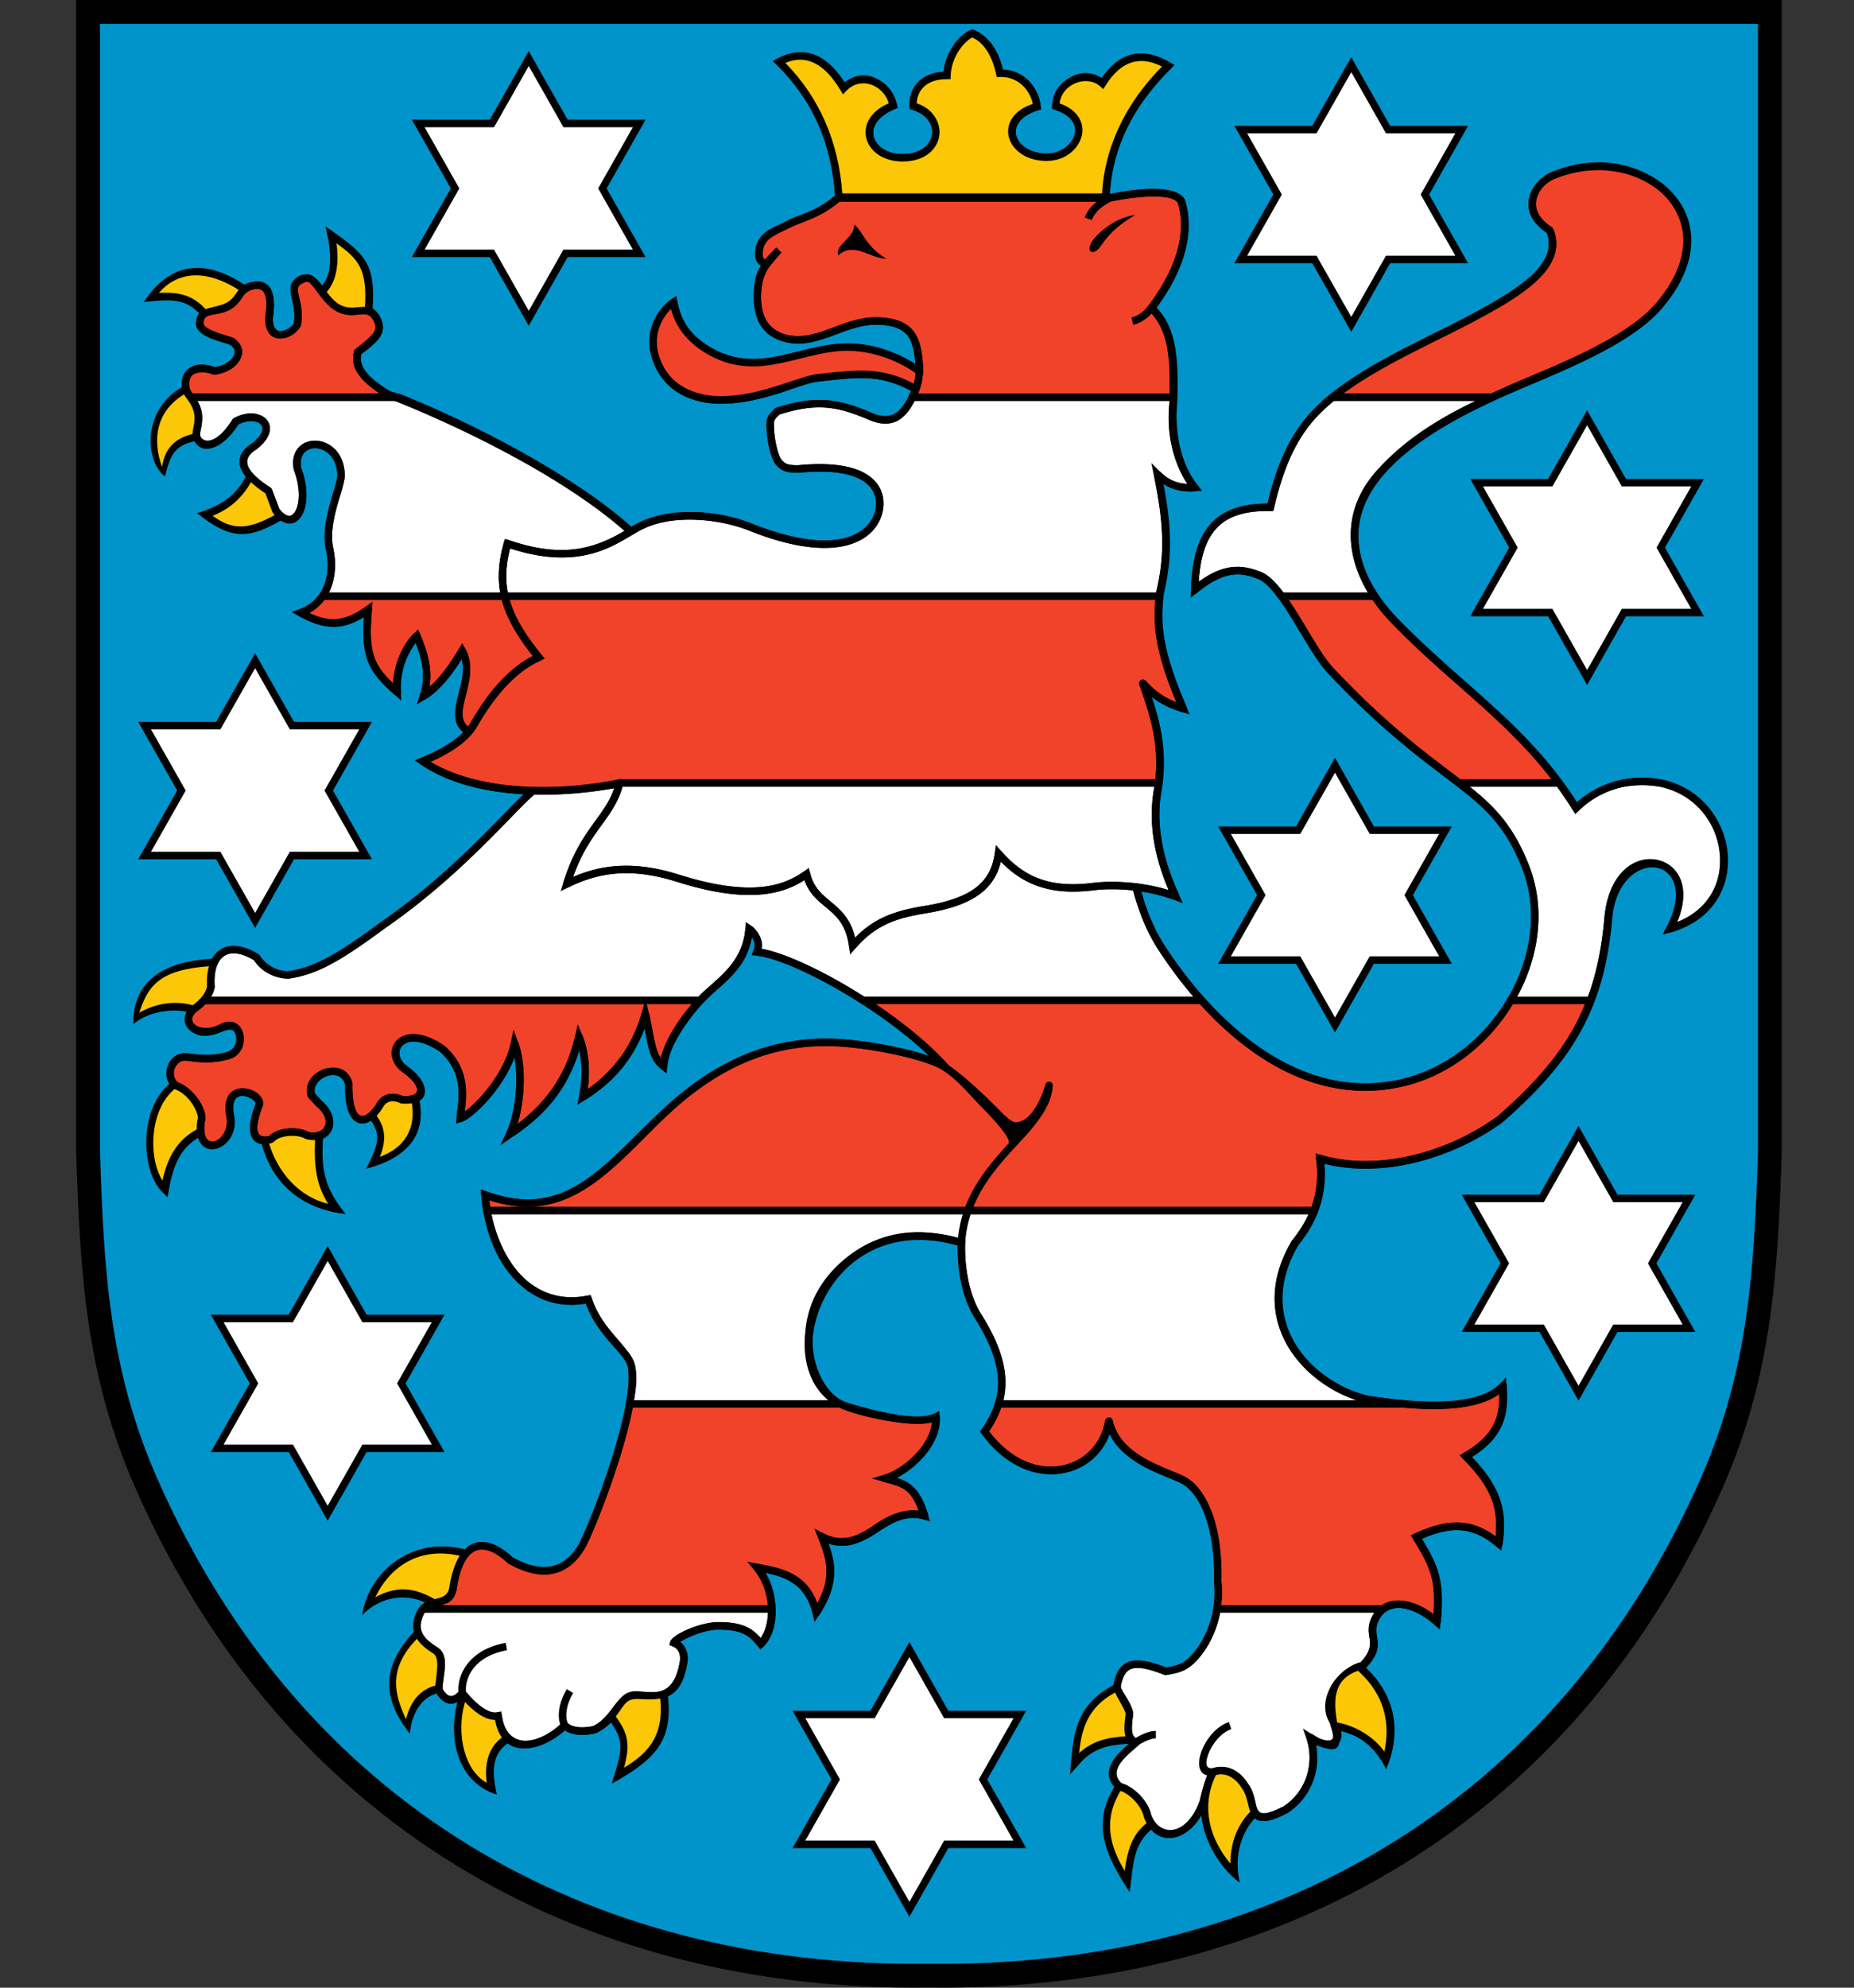 <svg id="Ebene_1" xmlns="http://www.w3.org/2000/svg" viewBox="0 0 560 600"><rect x="0" y="0" width="560" height="600" fill="#333333" stroke="none"/><defs><style>.cls-1{fill:#fff}.cls-2{fill:#fbc707}.cls-3{fill:#f0432a}</style></defs><g id="thueringen"><path d="M280.51 599.97c-106.04 1.37-195.1-49.77-239.6-150.75-15.07-34.21-16.69-65-17.91-101.26V0h515.18v347.96c-1.23 36.26-2.84 67.05-17.92 101.26-44.49 100.96-133.75 152.09-239.75 150.75z"/><path d="M530.99 347.78V7.2H30.21v340.65c1.16 35.2 2.66 65.28 17.29 98.47 43.24 98.13 129.57 147.78 232.97 146.45 103.4 1.33 189.97-48.32 233.21-146.45 14.65-33.26 16.11-63.29 17.31-98.54" style="fill:#0094cb"/><path class="cls-3" d="M57.69 119.91s-1.17-1.34-1.4-2.18c-1.33-4.96 2.4-8.15 8.38-5.75 6.15-.66 9.78-5.98 5.32-8.95-2.62-1-9.05-2.26-9.65-4.99-.33-5.28 4.76-3.33 8.67-5.61 4.29-2.52 2.64-5.65 8.13-6.31 4.62-.5 4.83 4.72 4.13 9.62-.44 8.03 6.81 5.49 8.55 2.16 1.23-8.31-4.38-12.1 2.55-13.91 2.89-.76 5.49 6.94 9.98 9.12 5.1 2.48 8.29-1.32 10.93 2.31 3.1 4.8 0 6.64-5.31 10.95-.11 1.56-2.24 5.72 9.21 12.69 1.02.39 3.11.88 3.11.88h-62.6zM187.1 236.35c-19.29 3.87-44.08 3.84-59.47-6.58 5.47-2.24 12.51-5.9 15.43-10.95 3.73-6.47 10.2-16.17 19.66-20.4-5.8-7.05-9-12.88-10.28-18.49h197.78c-1.03 9.05-.05 17.46 7.11 33.92-3.98-1.24-8.01-2.9-12.19-7.71 2.44 7.02 6.49 16.98 4.83 30.23H187.1zm215.36-116.44c16.79-13.54 43.39-22.12 58.9-34.23 8.35-6.52 8.4-12.3 6.72-16.18-9.71-6.22-3.98-14.43.75-16.42 8.92-3.76 20.41-4.73 30.86 1.99 8.62 5.54 16.43 19.41 1.49 37.08-10.02 11.86-34.57 20.55-45.29 25.39-1.67.75-3.42 1.54-5.22 2.38h-48.2zm12.71 60c1.66 2.52 3.63 4.96 5.88 7.29 18.65 19.33 35.33 29.33 49.85 49.14h-30.22c-9.17-7.07-21.45-15.54-38.79-33.96-4.52-4.79-9.72-15.49-14.85-22.47h28.14zm-262.72 0c1.28 5.61 4.48 11.44 10.28 18.49-9.46 4.23-15.93 13.94-19.66 20.4-.41.7-.89 1.38-1.44 2.03-8.05-4.56 2.91-15.41-2.05-24.42-3.96 6.74-7.86 11.3-11.7 13.69 2.14-6.65.48-12.04-1.99-18.17-3.13 3-6.47 9.46-5.97 16.92-8.21-7.22-9.9-11.11-8.71-24.89-7.01 4.97-12.19 5.47-20.41 1 2.94-1.07 5.12-2.85 6.62-5.06h55.02zM61.53 301.95h149.96c-4.68 4.98-10.78 13.54-11.1 19.87-3.8-2.97-3.41-7.08-5.49-15.76-3.3 11.63-10.23 19.51-18.9 25.08 1.32-6.97.83-13.45-1.16-18.28-3.67 16.09-13.28 24.22-20.92 29.54 3-6.38 4.49-19.23 1.49-27.52-2.31 11.1-12.96 21.49-16.42 22.69.22-3.96 3.18-13.41-5.45-21.05-12.46-8.46-17.83 1.51-11.3 6.15 6.97 4.95 6.3 9.76-.83 9.28-2.31-1.16-5.05-.99-6.48 1.32-3.75 6.47-9.83 7.75-9.62-6.15-1.69-7.14-13.24-3.06-11.26 3.51l2.31 2.48c5.65 4.62 3.15 11.2-3.63 9.62-2.58-1.61-8.71-1.41-10.81 1.16-6.48 1.65-6.15-3.8-3.63-10.44.66-3.67-10.97-7.63-8.79 3.46 1.65 9.03-10.46 13.53-8.79 1.52 1.11-2.26-2.52-8.99-7.63-10.81-3.53-2.87-1.19-9.28 3.53-8.59 4.49.66 8.23.79 12.56-.53 5.25-1.6 4.13-11.66-2.35-8.29-6.97 3.63-12.92-1.49-8.29-5.66.91-.61 2.02-1.52 2.99-2.62zm66.2 183.7c2.78-3.06 8.25-.72 9.12-6.38 2.15-13.95 9.12-15.93 17.25-8.29 11.08 6.23 17.8 2.49 21.73-4.46 2.08-3.67 11.46-26.6 14.33-42.77h63.67c.63.33 1.28.6 1.94.8 11.49 3.5 22.27 5.45 26.89 3.14.5 8.62-9.12 16.75-15.27 18.57 5.32 1.49 8.83 1.81 11.8 11.26-5.49-1.65-11.26 1.36-14.61 3.83-4.5 3.33-10.11 5.82-16.42 2.48 2.97 7.3 4.5 13.28-1.65 22.9-2.85-11.6-12.21-12.5-17.91-13.62 3.08 3.66 4.41 8.28 4.48 12.52H127.72m296.25-61.89c11.17.99 24.09.72 29.92-5.36.5 7.96-.3 14.87-11.2 21.15 10.16 10.13 11.2 17.17 9.95 26.38-8.21-6.97-15.44-6.25-24.89-1.99 6.09 9.76 7.22 13.69 6.22 25.63-6.36-5.77-12.49-6.45-16.13-3.92h-50.27c.39-2.47.52-5.24.2-8.27.44-18.14-5.11-27.83-10.45-30.62-5.23-2.73-19.91-6.22-22.4-17.91-2.49 16.18-23.89 22.15-37.58 3.24 1.92-2.72 3.38-5.45 4.25-8.33h122.36zm-61.06-121.81c16.17 18.08 36.55 29.46 58.57 25.33 14.92-2.8 27.43-12.75 34.83-25.33h24.11c-5.27 13.83-14.19 24.36-27.28 35.81-15.24 11.1-36.83 17.17-54.5 11.95.8 6.17-.03 11.34-1.72 15.73H147.06c-.26-1.54-.47-3.14-.61-4.79 24.88 9.12 36.56-8.22 54.58-25.05 16.83-15.72 33.19-21.32 49.9-20.95 11.33.25 29.74 4.09 34.73 7.67-6.37-7.15-15.6-14.36-24.98-20.37H362.9zm-87.37-182.05c.27-.55.53-1.14.78-1.76 1.44-3.45 1.62-6.72.99-11.08-.9-6.31-3.41-9.8-11.82-10.2-10.58-.5-18.29 7.59-27.97 5.28-10.27-2.46-8.96-13.01-8.39-17.02.31-2.14 1.21-3.78 2.34-5.34 0 0-.76-.43-1.05-.57-1.57-.9-1.38-2.86-.81-5.15 1.43-3.72 5-4.46 8.8-6.52 3.03-1.65 8.84-2.61 14.71-7.83h82.06s18.91-4.15 21.65 1.07c1.44 4.73 3.24 15.93-9.05 32.12 6.01 5.88 6.98 13.91 6.62 27"/><path d="m434.91 491.94-1.69-1.53c-5.34-4.84-11.12-6.34-14.73-3.83l-.29.2h-51.94l.21-1.3c.41-2.59.48-5.28.2-7.98v-.14c.43-17.82-5.03-27.08-9.85-29.59-.95-.5-2.26-1.03-3.78-1.65-5.89-2.41-14.39-5.88-17.94-13.32-2.11 5.83-6.85 10.15-13.02 11.64-9.15 2.21-18.73-2.16-25.63-11.68l-.47-.65.47-.66c1.96-2.77 3.3-5.38 4.09-8l.24-.8h123.3c14.79 1.32 24.55-.37 29.01-5.01l1.78-1.85.16 2.56c.47 7.55 0 14.88-10.52 21.45 9.42 9.78 10.54 16.86 9.26 26.3l-.27 2.04-1.57-1.33c-7.65-6.49-14.37-5.82-22.52-2.34 5.76 9.42 6.66 13.73 5.7 25.22l-.19 2.27zm-12.38-8.8c3.26 0 6.95 1.43 10.49 4.16.65-9.77-.52-13.63-6.22-22.77l-.68-1.09 1.17-.53c8.66-3.91 16.21-5.23 24.46.88.77-8.08-.91-14.51-9.86-23.44l-1.04-1.04 1.27-.73c9.5-5.48 10.88-11.34 10.74-17.8-5.46 4-14.97 5.35-28.95 4.11H302.42c-.81 2.37-2.02 4.73-3.69 7.18 6.3 8.32 14.77 12.11 22.8 10.18 6.53-1.58 11.23-6.77 12.28-13.56l2.21-.06c1.89 8.88 11.49 12.81 17.85 15.41 1.57.64 2.93 1.2 3.97 1.74 5.64 2.94 11.5 12.78 11.06 31.57.25 2.42.24 4.84-.04 7.19h48.64c1.47-.93 3.18-1.39 5.02-1.39zm-176.49 6.42-.63-2.55c-2.26-9.21-8.86-11.19-14.27-12.26 1.92 3.16 2.99 6.93 3.06 10.88l.02 1.14h-106.5v-1.13l-.82-.74c1.35-1.48 3.14-1.9 4.73-2.27 2.23-.52 3.7-.87 4.11-3.51 1.15-7.49 3.68-11.96 7.5-13.28 3.33-1.15 7.31.32 11.53 4.24 8.96 4.99 15.72 3.62 20.09-4.09 2.08-3.67 11.35-26.33 14.2-42.41l.16-.93h64.89l.25.13c.57.3 1.16.55 1.74.72 13.02 3.96 22.28 5.1 26.06 3.21l1.53-.76.1 1.71c.44 7.69-6.59 15.16-12.95 18.43 3.81 1.2 6.92 3.14 9.43 11.13l.64 2.03-2.04-.61c-5.56-1.67-11.37 2-13.62 3.66-5.35 3.96-10.31 5.16-15.08 3.64 2.32 6.37 3.04 12.44-2.71 21.44l-1.42 2.21zm-112.74-5.04h98.6c-.29-4.04-1.75-7.8-4.16-10.67l-2.05-2.44 3.13.61c.39.08.8.15 1.23.23 5.41 1 13.38 2.47 16.8 11.72 4.39-8.03 2.88-13.31.28-19.71l-1.17-2.87 2.74 1.45c4.76 2.52 9.6 1.76 15.22-2.39 2.26-1.67 7.76-5.14 13.58-4.43-2.42-6.51-5.11-7.24-9.35-8.39l-4.83-1.34 3.76-1.11c5.65-1.67 13.74-8.63 14.43-15.87-6.11 1.62-17.33-1.02-26.07-3.68-.63-.19-1.26-.45-1.88-.76H191.1c-3.08 16.26-12.2 38.53-14.29 42.2-3.52 6.21-10.41 12.11-23.26 4.88l-.22-.16c-2.51-2.36-6.17-4.94-9.35-3.85-2.93 1.01-5.01 4.98-6.01 11.49-.53 3.47-2.63 4.51-4.66 5.07zm264.39-117.96H146.11l-.16-.94c-.27-1.57-.48-3.21-.62-4.88l-.15-1.76 1.66.61c20.57 7.54 31.72-3.49 45.83-17.45 2.43-2.4 4.95-4.89 7.6-7.37 15.75-14.71 32.33-21.66 50.7-21.26 8.52.19 21.62 2.45 29.69 5.24-5.49-5.26-12.61-10.76-20.58-15.86l-3.24-2.07h106.57l.34.37c10.96 12.25 27.78 25.81 48.56 25.81 2.92 0 5.9-.27 8.97-.84 13.91-2.61 26.33-11.65 34.07-24.79l.33-.55h26.38l-.58 1.53c-4.92 12.91-12.91 23.42-27.59 36.26l-.08.06c-16.38 11.93-37.32 16.77-53.87 12.56.44 5.16-.22 10.07-1.97 14.61l-.28.72zm-249.67-2.25h248.12c1.61-4.52 2.07-9.26 1.39-14.46l-.22-1.72 1.66.49c16.12 4.77 37.11.16 53.48-11.75 13.77-12.05 21.51-21.96 26.33-33.81h-21.81c-8.09 13.4-20.91 22.61-35.26 25.31-25.71 4.82-46.38-11-59.29-25.31h-97.95c9 6.06 16.75 12.54 22.06 18.49l-1.5 1.66c-4.59-3.3-22.43-7.21-34.1-7.46-18.01-.4-33.6 6.17-49.11 20.65-2.63 2.45-5.13 4.93-7.55 7.32-13.74 13.58-25.65 25.36-46.5 18.55.08.68.17 1.36.27 2.02zm-83.99-17.45c-.78 0-1.53-.2-2.2-.62-1.15-.71-2.97-2.7-2.24-7.95l.02-.18.08-.16c.13-.26.19-1.08-.4-2.52-1-2.47-3.5-5.63-6.6-6.73l-.18-.06-.15-.12c-2.4-1.95-2.52-5-1.57-7.16 1.08-2.45 3.42-3.79 5.98-3.42 4.36.64 7.89.78 12.07-.49 1.28-.39 2.19-1.54 2.45-3.08.24-1.4-.16-2.78-.96-3.36-.88-.64-2.12-.23-2.99.23-4.78 2.49-9.13 1.26-10.81-1.16-1.08-1.55-1.32-4.03 1.24-6.33l.12-.1a15.2 15.2 0 0 0 2.78-2.43l.67-.77.54.39h152.21l-1.78 1.9c-5.17 5.51-10.51 13.57-10.8 19.16l-.11 2.16-1.71-1.34c-3.12-2.44-3.72-5.61-4.64-10.41-.12-.62-.24-1.28-.38-1.97-3.43 9.02-9.37 16.17-18.07 21.76l-2.2 1.41.49-2.57c.96-5.05.96-9.89.03-14.02-4.23 13.71-12.99 21.29-20.36 26.42l-3.46 2.41 1.8-3.81c2.52-5.36 3.86-15.21 2.45-22.86-3.68 9.83-12.63 18.41-16 19.58l-1.59.55.09-1.68c.04-.64.13-1.37.24-2.22.58-4.41 1.56-11.79-5.26-17.87-5.97-4.03-10.18-3.63-11.7-1.44-1.05 1.51-.78 3.98 1.75 5.78 4.15 2.95 6.03 6.06 5.15 8.52-.42 1.18-1.86 3.13-6.71 2.8l-.23-.02-.2-.1c-1.56-.79-3.82-1.03-5.01.91-2.2 3.79-5.07 5.74-7.48 5.08-1.99-.55-4.33-3.03-4.22-11.69-.36-1.38-1.18-2.26-2.44-2.61-1.79-.5-4.13.21-5.57 1.68-.75.77-1.54 2.03-1.12 3.74l2.07 2.22c3.56 2.95 4.04 6.54 2.93 8.8-.96 1.95-3.46 3.7-7.59 2.73l-.18-.04-.16-.1c-2.19-1.37-7.68-1.11-9.34.91l-.23.29-.36.09c-2.57.66-4.45.33-5.6-.95-1.65-1.85-1.46-5.4.59-10.86.02-.45-.45-1.06-1.2-1.55-1.24-.81-3.21-1.23-4.42-.42-1.17.79-1.51 2.74-.97 5.49.82 4.45-1.33 7.68-3.41 9.09-1.03.7-2.13 1.06-3.16 1.06zm-2.23-8.11c-.37 2.84.07 4.87 1.22 5.58.76.47 1.85.33 2.9-.39 1.52-1.04 3.08-3.44 2.46-6.81-.93-4.72.53-6.84 1.92-7.77 2.12-1.43 5.07-.8 6.9.4 1.62 1.05 2.43 2.51 2.18 3.91l-.05.2c-2.37 6.26-1.53 8.16-1.06 8.69.62.69 1.93.59 3.04.34 2.58-2.65 8.79-2.94 11.83-1.2 2.31.49 4.17-.1 4.89-1.57.73-1.48.27-3.94-2.4-6.12l-.11-.1-2.49-2.67-.08-.25c-.67-2.22-.08-4.48 1.61-6.2 2.01-2.05 5.21-2.98 7.78-2.27 2.08.58 3.52 2.14 4.05 4.39l.03.14v.14c-.1 6.55 1.26 9.27 2.57 9.63 1.32.36 3.35-1.31 4.95-4.07 1.6-2.58 4.68-3.31 7.74-1.87 2.28.12 3.89-.38 4.23-1.32.4-1.13-.78-3.41-4.34-5.93-3.24-2.3-4.22-6.13-2.29-8.9 2.16-3.11 7.6-4.04 14.88.9l.11.09c7.74 6.85 6.67 15.27 6.06 19.84 4.16-2.98 12.04-11.67 13.96-20.87l.81-3.89 1.35 3.73c2.6 7.18 2.02 17.59-.16 24.78 7.22-5.53 14.38-13.24 17.44-26.67l.79-3.46 1.35 3.29c1.86 4.52 2.42 10.24 1.63 16.32 8.24-5.88 13.58-13.43 16.3-23l.76-2.68H62.01a17.283 17.283 0 0 1-2.79 2.38c-1.22 1.13-1.53 2.34-.85 3.33.97 1.39 4.06 2.45 7.92.44 2.75-1.43 4.54-.65 5.36-.05 1.51 1.1 2.24 3.28 1.86 5.56-.4 2.4-1.9 4.22-4.02 4.86-4.56 1.39-8.51 1.23-13.05.57-2.32-.33-3.33 1.52-3.59 2.1-.59 1.34-.56 3.19.79 4.39 3.68 1.4 6.53 4.96 7.73 7.93.49 1.2.94 2.87.42 4.18zm133.54-35.67.65 2.72c.56 2.34.94 4.32 1.27 6.08.66 3.48 1.1 5.78 2.33 7.52 1.21-5.4 5.36-11.66 9.37-16.32h-13.63zm-31.98-63.24c-11.97 0-25.77-1.97-36.36-9.15l-1.74-1.18 1.94-.79c5.68-2.32 9.99-4.94 12.71-7.69-3.63-2.91-2.48-7.43-1.35-11.81.88-3.46 1.79-7.01.84-10.33-3.65 5.84-7.32 9.92-10.91 12.16l-2.61 1.62.94-2.92c1.87-5.82.65-10.65-1.3-15.73-2.6 3.24-4.87 8.76-4.47 14.75l.18 2.72-2.05-1.8c-8.24-7.24-10.08-11.52-9.27-23.52-6.62 4.08-11.99 3.94-19.64-.23l-2.19-1.19 2.34-.85c2.58-.94 4.62-2.5 6.07-4.63l.33-.49h254.65l-.14 1.25c-.98 8.63-.15 16.85 7.02 33.35l.98 2.26-2.35-.73c-2.8-.88-5.95-2.03-9.22-4.67 2.28 6.68 4.67 15.36 3.31 26.25l-.12.99H187.21c-4.32.86-13.39 2.37-23.84 2.37zm-33.32-9.88c15.37 9.18 39.2 8.82 56.84 5.28l.84-.17.07.15h161.17c1.2-11.48-1.97-20.45-4.3-27.05-.2-.58-.4-1.14-.59-1.68l1.91-1.11c3.24 3.72 6.35 5.45 9.32 6.57-6.14-14.68-7.1-22.78-6.33-30.92H153.9c1.45 5.07 4.56 10.41 9.7 16.65l.94 1.14-1.35.6c-1.1.49-2.19 1.07-3.26 1.74-5.65 3.53-10.87 9.52-15.88 18.19a15.461 15.461 0 0 1-1.68 2.33l-.49.57h-.02c-2.6 2.77-6.56 5.35-11.82 7.69zm9.57-35.82.95 1.73c2.55 4.63 1.28 9.56.17 13.91-1.2 4.7-1.8 7.62.64 9.54.26-.36.5-.72.71-1.08 5.2-9.01 10.68-15.27 16.67-19 .72-.45 1.45-.86 2.19-1.24-5-6.26-8.01-11.71-9.39-16.97H98a14.175 14.175 0 0 1-4.6 4c6.49 3.05 10.92 2.45 17.16-1.98l1.98-1.41-.21 2.42c-1.07 12.44.32 16.46 6.44 22.23.3-6.54 3.24-12.2 6.35-15.17l1.2-1.15.62 1.54c2.03 5.01 3.74 10.02 2.78 15.82 2.91-2.53 5.89-6.38 8.89-11.49l1-1.71zm333.5 43.33h-32.83l-.3-.23c-1.23-.95-2.51-1.92-3.85-2.93-8.9-6.74-19.99-15.13-35.07-31.14-2.66-2.82-5.45-7.46-8.4-12.37-2.15-3.56-4.36-7.25-6.54-10.21l-1.32-1.79h30.97l.33.51c1.62 2.45 3.55 4.85 5.75 7.13 7.31 7.58 14.29 13.69 21.03 19.6 10.3 9.03 20.04 17.55 28.91 29.66l1.31 1.79zm-32.06-2.25h27.59c-8.37-10.98-17.55-19.02-27.24-27.51-6.78-5.94-13.79-12.08-21.17-19.73-2.14-2.22-4.05-4.56-5.67-6.95h-25.37c1.81 2.66 3.62 5.66 5.38 8.59 2.89 4.8 5.62 9.34 8.11 11.98 14.96 15.88 25.96 24.2 34.79 30.89 1.24.94 2.43 1.84 3.56 2.71zm9.85-114.18h-51.63l2.48-2c8.83-7.12 20.33-12.88 31.45-18.44 10.34-5.18 20.11-10.06 27.46-15.8 6.13-4.78 8.37-9.8 6.51-14.54-4.9-3.26-5.69-6.88-5.48-9.35.35-4.11 3.64-7.57 6.7-8.86 6.47-2.72 19.22-6.07 31.9 2.08 2.62 1.68 8.86 6.56 10.19 15.39 1.12 7.43-1.8 15.51-8.44 23.36-8.46 10.01-26.88 17.74-39.06 22.85-2.57 1.08-4.79 2.01-6.63 2.84a574.8 574.8 0 0 0-5.21 2.37l-.22.1zm-45.14-2.25h44.64c1.72-.79 3.4-1.55 5.01-2.28 1.87-.84 4.1-1.78 6.68-2.86 11.99-5.03 30.1-12.62 38.21-22.23 6.3-7.45 8.97-14.71 7.94-21.58-.82-5.5-4.26-10.67-9.18-13.83-11.82-7.6-23.75-4.45-29.81-1.9-2.38 1-5.05 3.79-5.33 6.98-.24 2.74 1.41 5.32 4.75 7.46l.29.19.14.32c1.77 4.09 1.98 10.45-7.06 17.51-7.52 5.88-17.39 10.81-27.84 16.04-9.94 4.97-20.19 10.1-28.44 16.18zm-285.46 2.25H57.23l-.39-.39c-.22-.26-1.36-1.59-1.64-2.63-.71-2.67-.17-5.06 1.51-6.54 1.88-1.66 4.82-1.9 8.11-.66 3.34-.44 5.56-2.38 5.96-4.02.32-1.3-.51-2.22-1.3-2.78-.53-.19-1.23-.41-1.96-.63-3.41-1.05-7.65-2.35-8.26-5.12l-.02-.17c-.28-4.42 2.83-4.99 5.32-5.45 1.33-.25 2.7-.5 3.9-1.2 1.57-.92 2.2-1.89 2.86-2.91.98-1.52 2-3.1 5.7-3.55 1.68-.18 3.02.24 4 1.26 1.61 1.66 2.06 4.8 1.39 9.59-.08 1.63.13 3.62 1.61 4.03 1.57.43 3.88-.92 4.74-2.34.4-2.97-.13-5.34-.56-7.25-.69-3.09-1.35-6.01 3.91-7.38 2.24-.59 3.97 1.72 5.8 4.17 1.44 1.92 3.07 4.11 4.96 5.03 2.1 1.02 3.79.83 5.44.66 2.03-.23 4.13-.45 5.92 2.01 3.43 5.32.2 7.91-4.27 11.49-.29.23-.58.47-.89.71 0 .05-.02.09-.02.14-.29 1.66-.88 5.1 8.67 10.94.8.29 2.33.67 2.87.8l-.26 2.22zm-62.08-2.25h56.48c-7.85-5.25-8.44-9.04-7.91-12.09.03-.17.06-.31.07-.44l.04-.49.38-.31c.43-.35.85-.68 1.24-1 4.85-3.89 6.03-5.05 3.82-8.46-.94-1.3-1.85-1.26-3.82-1.04-1.77.19-3.98.44-6.67-.87-2.39-1.16-4.19-3.57-5.78-5.7-1.18-1.58-2.65-3.55-3.42-3.34-3.15.82-2.99 1.57-2.28 4.71.45 2.03 1.07 4.8.56 8.28l-.03.19-.09.17c-1.22 2.34-4.65 4.38-7.41 3.63-1.33-.36-3.51-1.68-3.25-6.37v-.1c.72-5.01-.01-6.98-.76-7.75-.48-.5-1.18-.69-2.12-.59-2.64.32-3.18 1.15-4.07 2.53-.7 1.09-1.58 2.44-3.61 3.64-1.54.9-3.19 1.2-4.63 1.47-2.72.5-3.6.77-3.48 3 .45 1.46 4.51 2.71 6.71 3.38.87.27 1.62.5 2.23.73l.22.12c1.98 1.32 2.84 3.24 2.34 5.26-.72 2.95-4.08 5.31-8.17 5.75l-.28.03-.26-.1c-2.58-1.03-4.78-.98-6.05.14-1.01.9-1.31 2.45-.83 4.27.07.27.45.85.84 1.35zm218.32 1.61-2.03-.98c.26-.54.51-1.1.76-1.7 1.28-3.07 1.54-6.11.92-10.48-.81-5.7-2.77-8.86-10.76-9.24-4.67-.22-8.87 1.36-12.92 2.89-4.79 1.81-9.74 3.68-15.26 2.36-7.6-1.82-10.71-7.97-9.25-18.27.28-1.97 1.02-3.52 1.82-4.79-2.54-1.53-1.72-4.81-1.33-6.39l.04-.13c1.26-3.27 3.93-4.52 6.77-5.85.83-.39 1.68-.79 2.54-1.25.95-.51 2.09-.95 3.41-1.45 3.15-1.19 7.07-2.67 11.09-6.24l.32-.28h82.36c3.56-.78 19.82-3.96 22.76 1.68l.08.19c2.04 6.71 2.16 17.72-8.65 32.35 5.7 6.11 6.62 14.35 6.27 27.13l-2.25-.06c.35-12.64-.55-20.55-6.28-26.16l-.71-.69.6-.79c10.76-14.18 10.79-24.67 8.9-31-1.76-2.98-12.92-2.05-20.36-.42l-.24.03h-81.63c-4.22 3.64-8.39 5.22-11.46 6.38-1.25.47-2.32.88-3.13 1.32-.92.5-1.8.91-2.66 1.31-2.6 1.22-4.65 2.18-5.6 4.56-.65 2.66-.35 3.46.3 3.84.24.12 1.04.57 1.04.57l1.1.62-.73 1.02c-.94 1.3-1.84 2.79-2.14 4.85-.83 5.79-.94 13.73 7.54 15.76 4.85 1.16 9.26-.51 13.94-2.27 4.26-1.61 8.67-3.27 13.82-3.03 9.43.44 11.97 4.79 12.88 11.17.69 4.81.38 8.19-1.07 11.67-.27.64-.53 1.24-.81 1.81z"/><path class="cls-1" d="M187.12 236.49c-2.74 10.7-10.7 13.44-15.93 30.36 9.95-4.98 20.16-5.97 33.59-1.74 22.68 7.14 32.65 3.18 38.83-1.24 2.49 10.2 12.19 8.46 13.93 21.65 6.22-7.22 12.7-9.45 21.9-10.95 13.47-2.2 20.82-6.73 22.15-16.92 7.96 9.21 16.92 11.45 28.87 9.95 2.91-.37 7.54-.47 12.7.15.27 1.12.59 2.22.91 3.32 1.04 3.48 2.58 7.66 4.81 11.76.54.99 1.12 1.97 1.74 2.94 3.39 5.23 7.08 10.19 11.03 14.75l1.27 1.44H260.7l-2.29-1.44c-11.85-7.33-23.59-12.57-29.79-13.18 1.65-4.13-2.35-6.97-2.35-6.97-.81 10.32-8.3 15.56-12.58 19.45s-.77.72-.77.72c-.45.44-.92.92-1.41 1.44H61.53c.39-.45.76-.93 1.08-1.44.51-.8.89-1.66 1.08-2.58-.63-8.91 3.97-14.81 13.78-8.95 0 0 2.81 5.1 9.45 5.32 8.93-1.21 16.42-5.99 29.03-15.26 19.45-13.44 32.74-28.26 40.68-36.25 1.68-1.69 3.12-3.08 4.34-4.08 8.75.25 17.62-.61 25.55-2.11m200.52-56.68c-2.22-3.03-4.43-5.36-6.56-6.21-5.47-2.18-10.98-2.87-19.65 4.3.5-17.17 6.59-25.17 22.9-24.89 3.98-17.42 9.83-25.66 17.41-32.11.44-.37.88-.74 1.33-1.1h48.2c-11.23 5.2-24.56 12.19-34.24 23.21-9.94 11.33-9.07 24.92-1.25 36.79h-28.13zm73.83 81.96c-4.95-12.79-11.02-18.46-20.19-25.52h30.22c1.75 2.38 3.46 4.9 5.14 7.6 3.94-3.94 9.05-6.53 14.41-7.6 3.19-.5 6.64-.74 11.12 0 5.76 1.19 11.07 4.32 14.78 9.59 7.25 10.3 6.72 28.87-11.94 34.34 11.93-22.79-16.42-28.37-18.67-3.24-.83 9.59-2.58 17.7-5.32 24.91h-24.1c7.23-12.28 9.58-27.05 4.55-40.08zM97.42 179.93c2.69-3.95 3.21-9.28 2.09-14.36-1.74-7.96 3.55-18.82 3.49-22.14-.25-11.95-15.06-12.08-13.19-2 4.23 11.2-.87 20.09-6.47 12.69l-2.24-5.97c-8.12-5.21-10.06-9.81-4.3-13.44 7.96-6.15 1.16-11.26-5.65-7.47-4.84 7.79-10.08 8.42-11.64 4.99-.9-1.98 1.36-4.33-.16-9.15-.39-1.24-1.67-3.17-1.67-3.17h62.59c21.43 8.56 52.38 24.27 70.26 40.51-7.12 4.21-17.2 10.55-37.27 3.65-1.56 5.63-2.01 10.64-.82 15.85H97.42zm135.66 305.74c.07 4.41-1.22 8.41-3.32 10.54-2.68-3.3-5.07-5.45-12.79-5.44-5.63 0-13.02 3.8-13.45 5.11 2.18.83 3.1 2.8 3.01 5.16-2.31 16.09-13.12 8.95-16.75 11.11-3.48 2.06-4.5 7.3-10.31 9.98-6.77 1.49-8.95-1.36-8.95-1.36-5.92 6.09-18.24 10.45-20.05-2.81-3.4.81-7.66-2.96-10.81-6.81-1.65 1.65-4.31 3.86-7.1-.99-.22-3.84 2.26-9.86-1.02-11.93-4.79-3.01-7.07-6.07-4.63-11.3.24-.5.51-.92.83-1.26H233.1zm184.77 0a7.46 7.46 0 0 0-2.24 2.49c-3.29 5.91 2.69 7.65-4.03 14.62-6.74 1.56-12.89 10.5-8.96 16.67 3.49 5.47.5 9.71-6.96 4.98 2.49 7.22.5 16.67-7.47 21.9-12.44 6.22-8.21-1.99-12.19-7.22-3.98-6.47-9.46-4.23-9.46-4.23-1.11.9-2.66 7.19-3.09 9.01-3.86 11.07-13.57 12.95-16.82 4.43-.95-4.59-5.66-8.41-8.46-8.96-5.89-5.22 2.12-10.75 4.98-13.44-3.07-.87-2.49-4.48-1.99-8.71-.78-3.67-4.24-6.96-3.73-8.46 1.39-7.38 5.58-7.79 14.68-4.23 4.23-.75 6.47-1.24 9.95-5.72 1.14-1.47 4.4-6.09 5.52-13.13h50.27zm-26.67-110.56c-13.94 23.4 3.48 42.81 21.65 47.28 3.19.48 7.05 1.02 11.14 1.38H301.61c2.21-7.28.71-15.45-6.24-26.52-5.75-9.14-4.98-22.15-4.98-22.15-6.76-1.98-17.83-4.18-28.87 1.99-24.08 13.45-19.27 40.57-7.7 46.67h-63.67c.78-4.39 1.08-8.29.62-11.16-.77-4.83-9.49-9.52-13.12-20.42-14.31 2.94-27.22-7.01-30.58-26.73h249.86c-1.45 3.75-3.53 6.93-5.75 9.65zM186.51 236.62l.6-.25h162.87c-.1.78-.22 1.57-.35 2.37-1.62 9.4 0 20.16 5.48 31.86-9.21-3.48-19.55-3.63-24.64-2.99-11.94 1.5-20.9-.74-28.87-9.95-1.33 10.19-8.68 14.73-22.15 16.92-9.2 1.5-15.68 3.73-21.9 10.95-1.74-13.19-11.45-11.45-13.93-21.65-6.18 4.42-16.15 8.38-38.83 1.24-13.43-4.23-23.64-3.23-33.59 1.74 5.23-16.92 13.19-19.66 15.93-30.36m-34.68-56.57c-1.19-5.2-.73-10.22.82-15.85 23.89 8.21 33.62-2.33 41.06-5.72 9.83-4.48 23.83-2.65 32.35.75 25.88 10.33 36.7 3.24 38.7-4.48 1.51-5.86-1.24-15.3-24.26-13.07-2.99 0-4.48-.25-5.98-2.12-1.44-1.81-2.73-8.21-2.48-12.31.55-1.83 1.24-1.91 2.12-2.99 11.95-3.86 18.61-2.54 27.99 1.49 6.23 2.67 9.83.45 12.78-5.7h78.86l-.06 1.85c-1.66 16 6.47 25.39 6.47 25.39-3.98.25-7.71-.5-11.2-3.98 2.99 14.43 3.48 24.14.75 35.59l-.14 1.17H152.44z"/><path d="M353.24 554.77c-3.39 0-6.18-2.2-7.65-6.05l-.05-.17c-.83-3.99-5.1-7.6-7.58-8.08l-.3-.06-.23-.2c-1.66-1.47-2.5-3.12-2.49-4.91.02-3.71 3.76-6.97 6.23-9.12l.02-.02c-2.03-1.72-1.62-5.16-1.22-8.51l.04-.38c-.38-1.6-1.34-3.16-2.19-4.54-1.03-1.69-1.86-3.03-1.5-4.25.64-3.33 1.84-5.39 3.76-6.45 2.52-1.4 6.05-1.01 12.13 1.33 3.76-.66 5.73-1.11 8.95-5.25 1.24-1.6 4.25-6.03 5.3-12.61l.15-.95h54.44l-2.57 2.05a6.23 6.23 0 0 0-1.9 2.11c-1.2 2.16-.99 3.6-.73 5.26.37 2.43.79 5.17-3.47 9.59l-.23.24-.32.08c-3.53.82-7.05 3.98-8.57 7.69-1.09 2.67-.99 5.26.3 7.28 1.97 3.08 2.17 6.01.54 7.65-.72.72-2.68 1.98-6.7.17 1.31 6.82-.73 15.44-8.61 20.6l-.11.07c-4.48 2.24-7.17 2.83-9 1.98-1.79-.84-2.24-2.75-2.72-4.78-.39-1.63-.79-3.32-1.87-4.74l-.06-.09c-3.03-4.93-6.92-4.13-7.87-3.85-.51.73-1.59 3.9-2.62 8.29l-.03.11c-2.2 6.31-6.59 10.44-11.17 10.5h-.12zm-5.51-6.77c1.12 2.88 3.13 4.52 5.52 4.52h.08c3.61-.05 7.17-3.56 9.06-8.94.89-3.82 2.21-8.56 3.46-9.57l.13-.1.15-.06c.06-.03 6.38-2.51 10.81 4.64 1.34 1.79 1.83 3.87 2.23 5.54.42 1.79.72 2.91 1.49 3.26 1.07.5 3.42-.15 6.98-1.92 7.86-5.2 9.12-14.29 6.96-20.55l-1.05-3.04 2.71 1.72c3.48 2.2 5.54 2.15 6.26 1.43.66-.66.68-2.46-.85-4.85-1.69-2.66-1.86-5.97-.49-9.34 1.76-4.3 5.67-7.86 9.81-8.95 3.26-3.47 2.97-5.32 2.65-7.46-.28-1.81-.59-3.85.99-6.69.16-.29.33-.56.52-.82h-46.62c-1.25 6.58-4.29 11.03-5.58 12.69-3.67 4.72-6.17 5.35-10.65 6.14l-.31.05-.29-.11c-5.41-2.12-8.65-2.6-10.51-1.57-1.31.72-2.15 2.3-2.65 4.97l-.04.15c-.02.35.75 1.61 1.26 2.44.93 1.51 2.08 3.39 2.51 5.43l.04.18-.09.76c-.53 4.42-.57 6.41 1.25 6.93l1.92.54-1.45 1.36c-.36.34-.79.72-1.27 1.13-2.17 1.89-5.44 4.74-5.46 7.43 0 1.05.49 2.04 1.52 3.02 3.17.81 7.93 4.71 9 9.67zm-189.28-20.24c-.99 0-1.96-.14-2.87-.44-2.23-.73-5.03-2.75-6.06-8.12-3.66 0-7.52-3.61-9.96-6.41-1.08.92-2.34 1.62-3.83 1.43-1.55-.2-2.91-1.34-4.14-3.48l-.13-.23-.02-.27c-.07-1.32.14-2.84.34-4.3.39-2.81.79-5.71-.84-6.73-4.2-2.64-8.09-6.22-5.05-12.73.27-.58.61-1.1 1.01-1.54l.33-.37h105.86v1.12h1.13v1.13c-.16 4.21-1.51 8.05-3.65 10.21l-.88.89-.79-.97c-2.54-3.13-4.61-5.03-11.87-5.03h-.05c-4.27 0-9.54 2.33-11.6 3.72 1.56 1.17 2.38 3.08 2.29 5.46v.12c-1.83 12.65-8.91 12.09-13.59 11.73-1.54-.12-3-.24-3.71.18-1.25.74-2.18 2.03-3.26 3.51-1.64 2.27-3.5 4.83-7.16 6.52l-.23.08c-5.02 1.1-7.82-.05-9.14-.94-3.28 3.04-7.95 5.47-12.12 5.47zm-7.04-11.17.17 1.23c.55 4.04 2.14 6.52 4.71 7.37 4.12 1.36 9.99-1.66 13.43-5.19l.91-.93.79 1.03s1.93 2.2 7.7.97c3.05-1.44 4.63-3.63 6.16-5.74 1.17-1.62 2.28-3.15 3.94-4.13 1.32-.78 3.04-.65 5.04-.49 4.51.35 9.64.75 11.17-9.75.04-1.43-.32-3.26-2.29-4l-1-.38.33-1.02c.7-2.18 9.07-5.89 14.51-5.89h.05c7.36 0 10.23 1.94 12.74 4.81 1.28-1.85 2.07-4.62 2.19-7.66H128.28c-.13.19-.24.39-.35.61-1.93 4.13-.82 6.71 4.21 9.87 2.87 1.8 2.34 5.6 1.87 8.95-.18 1.31-.36 2.55-.33 3.6.79 1.3 1.6 2.04 2.35 2.14.95.12 1.97-.75 2.84-1.62l.88-.88.79.96c3.75 4.57 7.36 6.98 9.68 6.43l1.21-.29zm272.57-91.68H300.1l.44-1.45c2.25-7.39.36-15.29-6.12-25.59-5.06-8.04-5.25-18.73-5.18-21.91-10.49-2.91-19.39-2.21-27.16 2.13-10.72 5.99-16.79 15.68-16.66 26.57.1 8.07 3.69 15.35 8.94 18.12l-.53 2.12h-65.02l.23-1.32c.82-4.6 1.03-8.23.62-10.79-.28-1.77-1.99-3.7-4.14-6.14-2.88-3.26-6.43-7.28-8.6-13.18-6.24 1.05-12.22-.24-17.35-3.74-6.93-4.74-11.76-13.29-13.6-24.09l-.22-1.31h252.83l-.59 1.53c-1.32 3.41-3.24 6.65-5.87 9.9-5.29 8.92-6.27 17.97-2.84 26.18 3.81 9.12 13.14 16.71 23.78 19.35 2.67.4 6.7.98 11.02 1.36l-.1 2.25zm-120.89-2.25h106.59c-10.1-3.36-18.74-10.91-22.47-19.84-2.6-6.22-4.18-16.17 3.02-28.27l.09-.14c2.11-2.59 3.73-5.16 4.93-7.82H148.43c1.89 9.57 6.27 17.09 12.41 21.29 4.87 3.33 10.61 4.44 16.59 3.21l.98-.2.32.95c1.98 5.97 5.59 10.05 8.48 13.32 2.4 2.72 4.29 4.86 4.68 7.28.41 2.55.27 5.98-.4 10.22h58.83c-4.29-3.92-7.06-10.67-7.15-17.96-.14-11.75 6.35-22.16 17.82-28.57 8.54-4.77 18.26-5.46 29.73-2.09l.86.25-.05.89c0 .13-.68 12.76 4.81 21.48 6.36 10.11 8.53 18.42 6.76 25.99zM481.2 303.11h-26.85l1-1.7c7.48-12.71 9.13-26.9 4.52-38.95l-.06-.15c-4.99-12.91-11.37-18.52-19.83-25.04l-2.62-2.02h34.1l.34.46c1.52 2.07 3.02 4.26 4.45 6.51 3.84-3.46 8.75-5.9 13.97-6.95 2.94-.47 6.57-.82 11.52 0 6.48 1.34 11.84 4.82 15.52 10.06 4.46 6.35 5.75 15.01 3.28 22.07-1.66 4.75-5.76 11.04-15.83 13.99l-2.54.75 1.23-2.35c3.4-6.5 3.72-12.18.89-15.57-1.9-2.28-5.02-3.09-8.12-2.12-5.13 1.61-8.62 7.24-9.31 15.08-.83 9.61-2.59 17.86-5.39 25.21l-.28.72zm-22.95-2.25h21.39c2.57-6.97 4.2-14.79 4.98-23.88.78-8.77 4.85-15.14 10.88-17.03 3.99-1.25 8.02-.17 10.52 2.82 3.06 3.67 3.23 9.26.54 15.61 7.37-2.9 10.52-7.88 11.86-11.73 2.24-6.4 1.06-14.26-3-20.03-3.35-4.76-8.22-7.92-14.09-9.14-4.59-.76-7.99-.42-10.71 0-5.23 1.04-10.14 3.63-13.79 7.29l-1 1-.75-1.2c-1.53-2.45-3.13-4.82-4.76-7.07h-26.39c7.44 5.94 13.22 11.82 17.89 23.77s.09.22.09.22c4.72 12.2 3.37 26.44-3.66 39.36zm-246.27 2.24H59.04l1.65-1.87c.37-.42.7-.85.98-1.3.44-.69.74-1.39.89-2.06-.35-5.37 1.15-9.49 4.11-11.31 2-1.23 5.6-1.98 11.38 1.47l.26.16.15.27c.1.18 2.59 4.5 8.41 4.74 8.4-1.17 15.57-5.59 28.41-15.04 16.55-11.44 28.7-23.95 36.73-32.23 1.39-1.43 2.66-2.74 3.82-3.9 1.95-1.96 3.31-3.24 4.42-4.16l.33-.27h.42c8.09.25 16.8-.47 25.22-2.06l.66-.28h164.37l-.16 1.26c-.1.79-.22 1.6-.36 2.42-1.65 9.54.16 20.04 5.39 31.19l1.17 2.51-2.59-.98c-3.33-1.26-6.77-2.06-10.02-2.55.15.55.31 1.1.47 1.66 1.26 4.22 2.85 8.1 4.72 11.53.54.99 1.11 1.96 1.7 2.87 3.41 5.27 7.09 10.19 10.93 14.63l2.91 3.3H260.37l-2.56-1.62c-11.83-7.31-23.33-12.42-29.31-13.02l-1.49-.15.56-1.39c.66-1.66.17-3.07-.49-4.07-1.49 8.09-6.95 12.84-11.04 16.39-.57.49-1.1.96-1.6 1.41l-.76.71c-.43.41-.89.88-1.36 1.39l-.33.36zm-148.24-2.25h147.27c.38-.4.76-.78 1.11-1.12l1.4-1.31h.02c.32-.27.66-.57 1.01-.87 4.18-3.63 9.9-8.61 10.58-17.26l.16-1.98 1.62 1.15c1.44 1.02 3.69 3.66 3.13 6.95 6.54 1.14 17.65 6.18 28.96 13.16l2.02 1.27h99.41c-3.78-4.41-7.4-9.27-10.76-14.46-.62-.97-1.22-1.98-1.78-3.02-1.94-3.57-3.59-7.6-4.9-11.97-.26-.88-.5-1.74-.73-2.61-4.88-.53-9.13-.38-11.66-.06-12.35 1.55-20.95-1.04-28.3-8.63-.21.9-.48 1.75-.79 2.56-2.75 7.04-9.6 11.04-21.87 13.03-9.14 1.49-15.23 3.61-21.23 10.57l-1.64 1.9-.33-2.49c-.89-6.76-3.91-9.26-7.1-11.9-2.45-2.03-4.98-4.12-6.36-8.1-6.41 4.13-16.75 7.37-38.52.52-12.47-3.93-22.57-3.41-32.75 1.67l-2.36 1.18.78-2.52c.3-.95.6-1.86.91-2.73 2.73-7.65 5.99-12.14 8.91-16.15 1.6-2.2 3.07-4.23 4.25-6.53.51-1 .96-2.04 1.34-3.18-8.08 1.45-16.39 2.11-24.16 1.92-1 .85-2.23 2.02-3.94 3.74-1.15 1.16-2.42 2.46-3.8 3.89-8.1 8.34-20.33 20.95-37.04 32.49-13.19 9.7-20.59 14.24-29.51 15.45h-.18c-6.35-.21-9.49-4.46-10.23-5.62-3.7-2.15-6.75-2.62-8.81-1.34-2.25 1.39-3.36 4.81-3.03 9.39v.15l-.02.15c-.18.89-.53 1.79-1.05 2.68zm180.57-38.86.39 1.62c1.04 4.27 3.48 6.29 6.06 8.43 2.88 2.39 6.11 5.06 7.48 11.04 5.96-6.11 12.34-8.21 21.01-9.62 11.45-1.87 17.64-5.34 20.12-11.59.52-1.32.88-2.77 1.09-4.35l.33-2.49v-.01l1.64 1.9c7.24 8.37 15.32 11.14 27.88 9.57 3.61-.45 8.46-.39 12.97.15l.78.11c2.88.39 5.92 1.01 8.93 1.94-4.59-10.7-6.1-20.83-4.5-30.14.06-.35.12-.7.17-1.05H188.02c-.51 1.79-1.16 3.36-1.91 4.81-1.22 2.37-2.72 4.43-4.36 6.67-2.81 3.87-5.96 8.2-8.59 15.53-.03.07-.05.15-.08.22 9.94-4.31 19.94-4.5 32.04-.69 22.35 7.04 31.96 3.12 37.83-1.08l1.35-.97zm-90.45-80.92H95.3l1.2-1.76c2.34-3.45 3.05-8.37 1.92-13.49-1.22-5.57.78-12.29 2.23-17.2.64-2.17 1.25-4.22 1.23-5.15-.07-3.57-1.6-6.33-4.18-7.57-1.87-.9-3.97-.79-5.35.26-1.32 1.01-1.83 2.78-1.44 4.98 2.99 8 1.5 14.59-1.69 16.35-1 .55-3.67 1.4-6.77-2.68l-.1-.13-2.17-5.78c-5.27-3.44-7.83-6.57-7.82-9.55.01-2.09 1.29-3.96 3.8-5.55 2.61-2.03 3.69-4.11 2.81-5.44-.95-1.44-3.96-1.86-7.02-.26-3.05 4.81-6.59 7.45-9.72 7.24-1.66-.11-3.03-1.07-3.74-2.63-.53-1.16-.3-2.31-.06-3.53.3-1.51.64-3.23-.16-5.76-.28-.89-1.2-2.39-1.53-2.89l-1.15-1.75h64.91l.2.08c20.98 8.38 51.73 23.87 69.97 40.16 1.1-.65 2.16-1.24 3.19-1.7 10.08-4.59 24.29-2.84 33.23.73 17.38 6.93 26.66 5.53 31.39 3.14 2.99-1.52 5.05-3.95 5.8-6.85.42-1.61.77-4.72-1.52-7.4-2.29-2.68-7.89-5.59-21.54-4.26h-.11c-2.91 0-4.96-.17-6.86-2.54-1.76-2.21-2.97-9.04-2.73-13.08l.05-.25c.47-1.56 1.08-2.13 1.67-2.69.22-.21.43-.41.65-.68l.21-.26.32-.1c12.17-3.93 19.24-2.57 28.78 1.52 5.28 2.27 8.45.82 11.32-5.16l.31-.64h80.73l-.1 3.01c-1.59 15.36 6.12 24.52 6.2 24.61l1.48 1.72-2.26.14c-3.82.23-6.87-.46-9.55-2.24 2.56 13.53 2.57 22.7.14 32.92l-.26 2.09H153.86zm-54.48-2.25h51.69c-.82-4.62-.47-9.32 1.11-15.03l.32-1.15 1.13.39c18.38 6.32 28.02 1.33 35-2.78-18.02-15.86-47.97-30.94-68.57-39.19H59.67c.3.56.59 1.17.76 1.7.97 3.08.54 5.27.22 6.87-.21 1.06-.32 1.68-.1 2.16.37.82.99 1.26 1.83 1.31 1.79.11 4.77-1.51 7.82-6.44l.15-.25.25-.14c4.43-2.47 8.69-1.51 10.25.85.6.92 2.15 4.24-3.36 8.49l-.09.06c-1.85 1.16-2.78 2.4-2.79 3.68 0 1.5 1.22 4.08 7.1 7.85l.31.2 2.31 6.16c.74.94 2.38 2.72 3.79 1.94 1.96-1.09 3.32-6.58.64-13.69l-.05-.19c-.78-4.22 1.09-6.37 2.27-7.28 2.05-1.57 5.07-1.77 7.7-.5 3.37 1.62 5.36 5.1 5.45 9.55.02 1.29-.57 3.3-1.32 5.84-1.39 4.68-3.28 11.08-2.19 16.08 1.08 4.92.62 9.71-1.24 13.48zm53.98 0h195.86l.04-.3c2.57-10.78 2.38-19.97-.75-35.1l-.76-3.68 2.66 2.66c2.36 2.36 4.89 3.51 8.2 3.67-2.32-3.54-6.68-12.02-5.39-24.4l.02-.61h-77c-3.36 6.56-7.68 8.29-13.93 5.61-9.14-3.92-15.52-5.16-26.9-1.55-.23.25-.44.45-.63.63-.46.43-.74.7-1.02 1.58-.21 4.1 1.09 9.96 2.25 11.41 1.16 1.46 2.23 1.7 5.04 1.7 11.71-1.13 19.59.57 23.42 5.05 2.16 2.52 2.88 5.96 1.99 9.43-.91 3.54-3.39 6.48-6.96 8.3-5.14 2.61-15.09 4.19-33.24-3.05-8.78-3.5-22.41-4.89-31.46-.77-.75.34-1.54.77-2.37 1.24l-1.72 1.02c-6.88 4.08-17.21 10.21-36.65 3.89-1.26 5.01-1.48 9.18-.69 13.27zm263.9 2.25h-30.22v-.71l-.5.6.18-.77-.58.43c-2.38-3.24-4.36-5.15-6.07-5.83-4.62-1.84-9.86-3.03-18.52 4.12l-1.91 1.58.07-2.48c.53-18.14 7.46-25.97 23.13-25.99 4.39-18.55 11.04-26.27 17.57-31.83.45-.38.9-.75 1.36-1.12l.31-.25h48.59l.47 2.15c-11.44 5.3-24.41 12.17-33.87 22.93-8.89 10.13-9.31 23.04-1.16 35.43l1.15 1.74zm-29.66-2.25h25.53c-7.6-12.77-6.75-25.94 2.44-36.41 8.49-9.67 19.64-16.24 30.09-21.34h-42.8c-.34.28-.67.55-1 .84-6.35 5.4-12.81 12.95-17.04 31.5l-.2.89-.91-.02c-14.43-.25-20.64 5.78-21.64 21.37 7.6-5.57 13.08-5.24 18.83-2.95 2.05.81 4.19 2.76 6.71 6.13z"/><path d="M401.65 520.14c-.42-1.89-1.55-8.17.74-11.76 2.05-3.19 5.3-5.75 8.6-6.63 5.82-6.2.22-8.01 3.63-14.15 4.03-7.24 13.06-4.44 18.39-.31.65-10-.65-13.81-6.22-22.75 0 0-.48-1.02.5-1.63 9.06-4.09 16.43-5.08 24.46.87.77-7.91-.73-14.31-9.86-23.43 0 0-.96-.98.23-1.78 9.34-5.38 10.87-11.1 10.74-17.79-9.38 6.81-28.85 4.43-40.25 2.7-18.56-4.58-36.89-24.65-22.4-48.97 5.99-7.38 8.55-15.24 7.32-24.66 0 0-.06-1.43 1.45-1.23 17.22 5.09 38.44-.81 53.47-11.75 20.51-17.95 29.88-33.22 32.17-59.93 2.38-26.75 31.08-20.39 21.96 1.39 20.52-8.13 15.29-36.53-5.12-40.86-3.48-.59-7.08-.7-10.89 0-5.12 1.04-9.98 3.52-13.72 7.27a1.32 1.32 0 0 1-1.76-.2c-14.95-23.96-35.79-36.81-54.84-56.55-12.1-12.53-17.93-30.51-4.66-45.62 16.53-18.83 41.13-25.38 62.72-35.92 8.72-4.25 17.17-9.31 22.01-15.04 22.48-26.61-6.07-47.81-31.05-37.29-4.42 1.86-9.07 8.98-.57 14.43l.43.5c5.23 12.1-12.19 21.54-20.6 26.17-15.47 8.52-33.17 15.18-46.66 26.65-7.37 6.27-13.11 14.28-17.04 31.49 0 0 .03.83-1.12.88-14.74-.26-20.66 6.33-21.63 21.35 7.93-5.8 13.43-5.09 18.83-2.94 7.54 3 15.54 22.3 21.81 28.96 8.64 9.17 16.01 15.86 22.36 21.14 6.37 5.29 11.72 9.17 16.3 12.7 9.26 7.13 15.5 12.95 20.55 26.01 5.16 13.35 2.77 28.39-4.5 40.86-7.53 12.91-20.35 23.19-35.72 26.07-31.05 5.82-56.73-18.41-72.03-42.02-3.95-6.15-6.21-12.95-7.42-17.6-4.74-.51-8.96-.4-11.65-.06-11.46 1.44-20.42-.5-28.3-8.62-2.22 9.34-10.05 13.54-22.67 15.59-9.07 1.48-15.25 3.64-21.22 10.57-1.44.92-1.98-.59-1.98-.59-1.59-12.01-10.3-10.93-13.46-19.99-6.61 4.25-17.06 7.27-38.52.51-13.18-4.15-23.08-3.16-32.74 1.68-1.77.34-1.59-1.35-1.59-1.35 2.66-8.62 6.04-13.65 9.06-17.84 2.5-3.46 4.95-6.63 6.34-10.73-7.52 1.35-15.86 2.12-24.14 1.92-1.63 1.39-3.68 3.46-6.23 6.08-12.03 12.36-24.24 24.15-38.52 34.02-12.58 9.25-20.29 14.22-29.54 15.47-4.26-.13-8.22-2.19-10.42-5.61-8.52-4.95-12.42-.31-11.83 8.04l-.02.3c-.6 3.03-3.1 5.63-5.56 7.31-3.68 3.39 1.72 6.54 7.07 3.76 7.94-4.13 10.02 8.3 3.2 10.38-4.56 1.39-8.48 1.24-13.06.57-3.3-.48-5.41 4.14-2.79 6.48 5.14 1.96 9.45 8.86 8.16 12.11-1.32 10.07 7.89 5.54 6.57-1.62-2.48-12.63 12.05-9.2 11.02-3.48-1.03 2.78-4.16 10.59 1.91 9.22 2.68-2.78 8.94-2.86 11.84-1.2 4.9 1.03 7.6-3.5 2.44-7.72l-2.37-2.53-.26-.45c-2.41-8.03 11.41-12.74 13.45-4.09l.03.28c-.2 12.91 4.43 10.85 7.51 5.55 1.8-2.91 5.15-3.06 7.74-1.86 4.6.23 6.91-2.25-.11-7.24-7.67-5.45-1.22-17.39 12.59-8.01 6.55 5.78 7.2 12.23 6.18 19.91 4.14-2.98 12.03-11.65 13.94-20.85.1-.54 1.55-1.17 2.17-.15 2.62 7.24 1.96 17.7-.17 24.77 6.85-5.25 14.32-13.01 17.43-26.66 0-.77 1.72-1.31 2.15-.18 1.83 4.45 2.43 10.16 1.64 16.3 7.46-5.34 13.34-12.63 16.28-22.99.16-.62 1.89-1.25 2.19.05.78 3.26 1.6 10.77 3.59 13.59 1.54-6.82 8.1-15.7 13.31-20.43 6.01-5.46 11.49-9.57 12.23-18.69.06-.72 1.15-1.63 2.51-.22 1.64 1.7 2.84 3.9 2.41 6.34 7.1 1.23 19.2 6.93 30.93 14.41 9.54 6.08 19 13.44 25.54 20.77l-1.51 1.67c-4.69-3.37-22.79-7.21-34.09-7.46-16.4-.36-32.48 5.12-49.11 20.65-15.63 14.6-29.09 34.04-54.05 25.87 1.73 14.95 11.19 32.56 29.66 28.76 0 0 1.03-.25 1.3.75 2.43 7.3 6.78 10.75 11.08 16.4 3.51 4.61 2.41 10.39 1.46 15.74-2.89 16.3-12.31 39.35-14.45 43.13-4.24 7.48-11.64 11.43-23.28 4.89-7.52-7.02-13.53-5.79-15.57 7.48-1.11 7.21-8.03 3.65-10.04 7.94-2.07 4.45-.41 6.97 4.2 9.86 3.96 2.48 1.46 8.8 1.54 12.55 1.9 3.14 3.35 2.28 4.8.89-.42-5.6 3.61-12.9 14.27-14.8l.4 2.23c-9.74 1.73-12.79 8.2-12.4 12.53 3.22 3.86 6.91 6.77 9.46 6.17 0 0 1.21-.22 1.38.95 1.41 10.37 10.79 9.09 17.65 2.8-1.15-3.27.04-7.62 1.98-10.72l1.92 1.2c-1.86 2.98-2.63 6.74-1.65 9.05 1.73 1.71 5.7 1.32 7.63.91 5.6-2.64 7.29-10.14 12.27-10.46 2.38-.15 4.73.46 7.12.12 2.8-.4 5.8-2.11 6.91-9.76.06-2-.7-3.4-2.28-4-.53 0-.8-.82-.68-1.41.69-2.11 8.88-5.89 14.52-5.9 7.26 0 10.19 1.87 12.79 4.81 3.95-5.77 2.27-15.47-2.01-20.57-.46-.45-.19-1.9 1.08-1.84 8.03 1.57 14.71 3.03 18.02 11.95 4.35-7.94 2.93-13.16.27-19.7-.5-1.21.5-2.12 1.58-1.43 11.39 6.03 16.68-8.3 28.78-6.82-2.42-6.49-4.56-7.04-10.39-8.66-.78.13-1.05-1.63-.02-2.18 5.52-1.63 13.73-8.55 14.43-15.85-6.28 1.67-22.92-1.78-28.21-4.57-23.08-12.18-5.71-63.41 37.41-50.76l.81 1.15s-.18 3.17.33 7.44c.52 4.32 1.73 9.67 4.48 14.03 7.67 12.19 10.67 23.29 2.43 35.42 13.28 17.57 32.81 11.29 35.07-3.39.02-.65 1.74-1.37 2.23-.06 1.15 5.39 5.11 8.96 9.63 11.57 4.62 2.67 9.58 4.21 12.18 5.57 5.92 3.1 11.49 13.36 11.06 31.57.79 7.72-1.16 15.96-5.97 22.14-3.72 4.78-6.27 5.37-10.65 6.14l-.61-.06c-9.08-3.56-12-2.76-13.18 3.6.36 1.83 3.1 4.72 3.75 7.8l.02.37c-.2 1.7-1.16 6.19.76 7.31 1.92-1.14 4.16-2.11 6.08-2.11v2.26h.01c-1.38 0-3.35.82-5.28 2.01-2.83 2.63-9.58 7.27-5.12 11.5 3.22.83 7.95 4.83 9.01 9.67 2.58 6.59 10.81 6.49 14.64-4.42.28-1.18 1.17-5.08 2.24-7.58-5.53-1.28-.91-13.59 6.55-16.12l.73 2.15c-3.08 1.05-5.82 4.47-6.95 7.6-.56 1.54-1.36 4.54 1.33 4.16.18-.06.52-.17 1-.26 4.1-.78 7.52 1.46 9.68 4.95 4.23 5.62-.32 12.36 10.69 6.87 7.43-4.91 9.3-13.77 6.96-20.55-.21-.54.61-1.45 1.68-1.33 2.02 1.21 4.36 3.31 6.08 1.58.74-.74-.27-3.01-.7-4.91zM141.4 219.33c.25-.35.49-.7.7-1.07 3.57-6.18 9.76-15.58 18.86-20.24-10.54-13.21-12.02-22.46-8.77-34.24 0 0 .22-1.31 1.46-.77 12.64 4.35 22.66 4.31 33.93-2.16l1.06-.61c-18.79-16.51-50.87-32.06-71.85-40.15-3.96-2.39-10.42-6.74-10.15-12.15.04-.73.19-1.29.22-1.69l.42-.8c1.58-1.28 4.46-3.34 5.57-5.03.73-1.11.88-2.27-.47-4.37-1.5-2.07-4.41-.85-6.58-.95-7.97-.37-10.99-10.61-13.13-10.05-4.34 1.14-2.36 3.56-1.78 7.22.26 1.63.39 3.55.06 5.77l-.12.36c-2.47 4.73-11.17 6.25-10.68-2.79.32-2.27 1.28-8.82-2.87-8.38-5.39.65-3.39 5.73-11.06 7.39-2.14.46-4.88.21-4.73 3.23.6 1.91 7.4 3.52 8.93 4.11 6.34 4.19.47 10.49-5.61 11.14l-.54-.08c-4.23-1.69-9.7.17-6.45 5.29 2.45 3.86 3.95 5.31 2.98 10.61-.13.7-.54 2.16-.24 2.84.73 1.62 4.58 3.03 9.64-5.12l.41-.39c8.15-4.54 15.91 2.39 6.85 9.39-4.36 2.74-4.03 6.23 4.26 11.56l.45.56 2.18 5.81c2.43 3.13 4.01 2.35 4.92.65 1.24-2.3 1.54-6.96-.51-12.38-2.22-11.85 15.1-12.04 15.38 1.57.05 2.16-1.81 7.4-2.41 9.64-1.1 4.11-1.91 8.59-1.1 12.28 1.65 7.52-.12 15.83-7.2 19.72 6.64 3.1 11.09 2.31 17.13-1.98.55-.44 1.91-.17 1.78 1.02-1.06 12.31.18 16.31 6.42 22.21.3-6.67 3.37-12.31 6.35-15.16.61-.43 1.51-.53 1.83.39 2.11 5.23 3.73 10.13 2.78 15.81 2.86-2.49 5.82-6.29 8.88-11.48.45-.44 1.27-1.16 1.97.03 4.87 8.85-4.41 19.15.82 23.44zm137.42-107.89c-.09 2.91-.43 4.4-1.3 6.83l-.14.33-.21.51c-3.19 7.37-7.36 10.77-14.84 7.56-9.1-3.91-15.45-5.18-26.89-1.55-.75.84-1.26 1-1.65 2.21-.21 4.02 1.08 9.95 2.25 11.4 1.15 1.44 2.17 1.69 5.04 1.7 23.29-2.25 27.23 7.46 25.42 14.48-2.28 8.85-14.26 15.61-40.21 5.25-8.37-3.34-22.02-5.07-31.46-.77-5.21 2.37-8.55 5.36-14.49 7.26-6.39 2.05-14.71 2.64-26.26-1.11-2.71 10.73-1.06 19.27 9.54 32.17 0 0 .69 1.16-.41 1.75-9.1 4.07-15.41 13.48-19.14 19.94-2.76 4.79-8.85 8.29-13.99 10.59 15.14 9.05 38.49 8.98 56.84 5.41 1.63-.39 1.31 1.39 1.31 1.39-1.38 5.4-4.04 8.84-7.21 13.23-2.64 3.66-5.51 7.9-7.92 14.71 9.5-4.12 19.41-4.66 32.03-.69 22.43 7.06 32.01 3.08 37.83-1.08 1.13-.73 1.67 0 1.76.65 2.2 9.02 10.99 8.3 13.55 19.47 6-6.15 12.42-8.22 21.01-9.61 13.34-2.17 19.98-6.54 21.21-15.95 0 0 .51-1.46 1.98-.59 7.66 8.85 16.2 11.03 27.87 9.57 4.77-.6 13.95-.53 22.68 2.2-4.69-10.94-6.05-21.11-4.49-30.13 2.09-12.12-.56-20.86-4.43-32.03-.36-.94.91-2.02 1.92-1.12 3.18 3.65 6.23 5.39 9.3 6.56-6.59-15.76-7.27-24.02-6.05-33.34 2.71-11.34 2.23-20.87-.73-35.21-.24-.99 1.21-1.63 1.91-1.03 2.58 2.58 5.28 3.53 8.2 3.67-2.31-3.55-6.68-12.08-5.4-24.39.47-13.49-.27-21.36-5.39-27.05-1.93 2.06-4.03 3.08-5.6 3.42l-.48-2.21c1.26-.27 3.3-1.26 5.14-3.59 11.95-15.76 10.23-26.51 8.89-30.98-2.32-3.95-18.43-.81-20.22-.44-3.27 1.67-5.09 3.57-5.78 5.59l-2.14-.73c.62-1.82 1.85-3.42 3.61-4.81h-77.7c-3.65 3.15-7.58 4.9-11.98 6.58-2.65 1.01-5.43 2.31-7.87 3.74-1.39.82-2.41 1.74-3 3.25-.23.93-.85 3.17.29 3.83 1.4-1.46 2.59-2.73 3.42-3.61l1.65 1.56c-.94.99-2.28 2.58-3.71 4.33-2.61 3.66-3.08 9.17-1.98 13.43.8 3.11 2.77 5.99 7.43 7.11 8.75 2.09 17.97-5.77 27.75-5.31 9 .42 11.92 4.37 12.89 11.17.23 1.61.36 3.1.36 4.51M97.31 86.15c3.86-4.48 2.19-12.69 1-17.82 11.8 8.2 15.16 10.76 14.25 24.86.59.33 1.16.83 1.71 1.59 3.86 5.98-1.17 8.95-5.18 12.19-.9 5.17 5.02 8.85 8.66 11.07 21.25 8.2 53.99 24.06 72.99 41.02 10.59-6.19 25.36-5.39 36.43-.98 25.8 10.3 35.48 2.87 37.18-3.71 1.21-4.7-.41-13.86-23.11-11.65-3.06 0-5.08-.25-6.92-2.54-1.71-2.14-2.98-8.9-2.73-13.09l.05-.26c.61-2.02 1.26-2.06 2.32-3.37l.53-.37c12.25-3.96 19.2-2.59 28.79 1.52 6.87 2.95 9.62-1.05 11.96-6.58-9.98-5.24-16.35-4.09-27.85-2.85-4.1.44-8.41 2.41-12.33 3.63-5.25 1.63-11.44 3.19-17.92 3.07-8.58-.16-17.12-4.03-20.16-13.68-2.52-8.02 1.03-14.46 7.33-18.92 1.11 7.6 4.23 12.23 11.02 15.97 14.4 7.96 27.03-1.91 41.52-1.57 6.99.17 13.8 2.56 19.71 6.24-.05-.83-.15-1.71-.28-2.65-.83-5.82-2.93-8.86-10.75-9.23-9.92-.47-18.23 7.63-28.17 5.25-9.29-2.23-10.37-10.42-9.25-18.28.27-1.89.96-3.42 1.82-4.79-2.33-1.39-1.87-4.22-1.32-6.39 1.66-4.34 5.81-5.32 9.36-7.24 2.01-1.09 4.29-1.72 6.38-2.62 2.44-1.05 5.17-2.49 7.93-4.9-1.25-16.51-6.69-28.9-18.77-40.62 9.52-5.23 16.06-2.17 21.64 6.46 7.09-5.67 14.77.9 16 7.7-12 4.51-7.82 13.91 1.48 13.91 10.64 0 12.49-10.78 2.19-13.59-.5-6.58 3.45-10.89 10.24-11.25.5-4.94 3.82-10.86 8.7-12.8 5.32 2.12 7.92 6.9 9.19 12.13 6.8.27 11.19 5.87 11.47 12.04-12.35 3.45-8.13 13.29 1.77 13.3 8.16 0 13.67-9.99 1.6-13.46.15-7.06 7.72-13.95 15.01-9.31 6.24-9.1 13.52-9 21.94-3.93-11.46 11.17-18.58 23.36-19.49 38.95 4.49-.94 19.83-3.72 22.68 1.71 1.6 5.18 3.31 16.47-8.56 32.55 5.77 6.19 6.61 14.55 6.26 27.13l-.06 1.9c-.79 7.58.89 18.4 6.2 24.57 1.03 1.35-.79 1.87-.79 1.87-3.29.21-6.5-.24-9.54-2.24 2.44 12.85 2.71 22.12.14 32.91l-.14 1.1c-1 8.8-.08 16.99 7.02 33.34.24.79.04 1.72-1.38 1.53-2.99-.94-6.06-2.12-9.21-4.65 3.26 9.6 4.71 18.43 2.94 28.64-1.58 9.12-.01 19.65 5.39 31.19 0 0 .32 1.73-1.43 1.54-3.28-1.24-6.72-2.05-10.02-2.55 1.22 4.46 3.35 10.55 6.89 16.06 14.78 22.81 39.7 46.65 69.71 41.02 14.63-2.74 26.94-12.56 34.18-24.99 7-12 9.21-26.32 4.35-38.9-4.84-12.52-10.74-18.03-19.82-25.03-4.6-3.54-9.97-7.44-16.36-12.75-6.41-5.33-13.85-12.08-22.56-21.33-5.76-6.11-14.65-25.88-21.01-28.41-5.11-2.03-10.18-2.77-18.51 4.12-1.02.83-1.74.56-1.85-.91.5-17.28 6.71-25.97 23.13-25.99 3.27-13.84 7.91-24.06 18.94-32.95 13.65-11.01 30.43-17.39 45.68-25.79 7.07-3.89 23.78-12.72 19.74-22.98-10.49-6.98-3.77-16.13 1.22-18.23 27.17-11.44 57.69 12.4 33.66 40.84-10.66 12.61-35.56 20.94-50.91 28.06-22.24 10.3-54.28 29.09-35.02 58.36a48.96 48.96 0 0 0 5.75 7.13c18.77 19.44 39.44 32.36 54.4 55.75 3.95-3.57 8.85-5.92 13.97-6.94 3.63-.61 7.39-.7 11.34-.02 23.82 4.91 28.86 38.62 3.16 46.16-1.53.35-1.8-.83-1.32-1.61 11.44-21.85-14.52-25.14-16.53-2.61-2.35 27.36-12.02 43.13-33.02 61.51-14.97 10.91-36.12 17.12-53.9 12.59.81 9.36-2.01 17.3-7.84 24.5-13.29 22.41 3.2 41.12 20.94 45.52 10.75 1.62 32.33 4.37 40.02-3.65.57-.57 1.94-.54 1.95.71.49 7.91-.3 15.07-10.51 21.45 9.47 9.85 10.51 17.08 9.26 26.3-.12.7-.94 1.52-1.86.71-7.42-6.29-13.88-6.02-22.51-2.34 5.61 9.17 6.68 13.48 5.7 25.21 0 0-.53 1.44-1.89.74-3.84-3.48-12.86-8.48-16.62-1.72-3 5.39 2.84 7.44-4.07 14.71 9.1 8.75 10.7 19.57 6.07 30.64-3.9-7.72-8.85-10.55-14.38-11.67.67 4.62.43 7.42-6.81 4.27 1.4 7.19-1.09 15.68-8.61 20.62-3.5 1.76-7.42 3.55-9.83 1.51-4.07 4.37-6.48 11.41-4.58 19.49-6.44-4.72-10.93-13.13-11.62-20.29-4.02 6.79-10.95 9.09-15.13 4.32-5.44 4.41-5.44 10.51-6.51 18.85-7.17-10.91-11.69-20.38-4.6-31.83-4.27-4.82.68-9.71 4.4-12.96-6.8.27-11.41 1.58-15.57 6.73l-2.27 2.5.27-3.34c.25-2.32.44-4.68.84-7 1.41-8.24 5.41-13.13 12.09-16.62 1.66-8.63 7.01-8.74 15.94-5.29 3.87-.69 5.78-1.18 8.94-5.25 4.47-5.75 6.25-13.42 5.49-20.59.43-18.16-5.11-27.25-9.85-29.73-2.62-1.37-7.62-2.93-12.27-5.62-3.74-2.16-7.4-5.1-9.44-9.34-5.17 14.43-25.65 17.92-38.66-.06 0 0-.54-.82 0-1.32 8.17-11.53 5.41-21.76-2.03-33.58-3.84-6.11-5.31-14.71-5.18-21.91-41.66-11.64-55.99 40.59-33.14 47.54 11.65 3.54 21.93 5.27 26.06 3.21 0 0 1.58-.38 1.64.95.46 7.96-6.84 15.25-12.95 18.43l.6.2c5.23 1.81 7.21 5.77 8.84 10.94 0 0 .19 1.42-1.41 1.42-10.84-3.26-16.63 11.14-28.69 7.31 2.34 6.48 2.98 12.53-2.72 21.43-.95 1.12-2.04.39-2.05-.34-1.98-8.05-7.02-10.82-14.25-12.25 3.62 5.96 4.7 16.86-.6 22.22-.93 1.02-1.69-.08-1.69-.08-2.49-3.06-4.56-5.03-11.91-5.02-4.53 0-9.68 2.48-11.6 3.71 1.7 1.27 2.37 3.33 2.29 5.47-.91 6.34-2.83 9.54-6.01 10.96 1.63 13.95-4.54 19.38-16.95 26.35 2.91-9.63 4.06-12.32-.26-18.47-1.16 1.2-2.59 2.34-4.51 3.22-3.12.71-6.79.91-9.38-.86-4.36 3.98-12.4 7.65-17.31 3.95-5.17 3.62-4.57 9.43-3.25 15.46-12.15-3.85-14.73-17.22-11.91-27.95-1.78.89-4.06.91-6.24-2.56-4.62 1.18-7.62 6.04-8.13 12.16-8.35-10.71-8.71-19.97 1.24-30.87-.42-1.72-.18-3.69.91-6.02.63-1.36 1.51-2.17 2.47-2.71-5.61-2.72-13.34-2.06-19 3.76 1.67-12.26 14.41-24.16 31.04-19.82 3.64-3.65 8.81-2.79 14.39 2.4 10.44 5.82 16.45 2.31 20.08-4.09 2.01-3.56 11.35-26.36 14.19-42.41.77-4.36 1.04-8.1.62-10.79-.36-2.28-3.75-5.68-5.22-7.37-2.61-2.99-5.61-6.76-7.52-11.94-20.26 3.4-30.17-16.36-31.57-32.72-.19-1.88 1.52-1.16 1.52-1.16 17.95 6.58 28.73-.96 40.77-12.5 4.02-3.85 8.14-8.1 12.64-12.31 17.02-15.9 33.66-21.63 50.7-21.26 8.68.19 21.68 2.48 29.67 5.25-5.92-5.68-13.35-11.25-20.88-16.06-12.5-7.96-25.01-13.63-31.27-14.25-1.21-.29-.94-1.55-.94-1.55.66-1.64.17-3.05-.49-4.05-1.89 10.09-8.4 13.18-14.56 19.67-4.7 4.96-10.68 13.39-10.99 19.36-.37 1.41-1.83.83-1.83.83-3.79-2.97-4.15-8.02-5.02-12.37-3.74 9.8-9.56 16.25-17.4 21.29-1.43.9-2.54.36-2.38-.7.97-5.14.93-9.96.04-13.98-4.32 13.98-12.42 20.8-19.53 25.76-.99.55-2.76.55-2.5-.78 2.46-5.23 3.87-15.1 2.46-22.83-3.67 9.84-12.56 18.36-15.99 19.55-1.94 0-1.5-1.13-1.5-1.13.17-3.05.85-5.89.6-8.99-.29-3.56-1.6-7.52-5.61-11.1-10.93-7.38-15.41.45-9.94 4.33 5.08 3.61 7.01 8.49 3.71 10.48 2.08 10.87-4.39 17.46-16.17 20.53 3.46-6.64 4.74-9.98 1.52-14.51-3.89 2.42-7.91-.16-7.78-10.99-1.42-5.36-10.28-2.12-9.11 2.81l2.07 2.22c4.58 3.79 4.42 9.67.32 11.37-.56 9.26.32 14.67 6.84 22.75-13.01-1.47-22.01-8.88-25.35-21.1-5.19-.62-3.27-8.11-1.76-12.13.03-1.67-8.43-5.91-6.57 3.53 1.68 9.16-8.72 13.76-10.83 6.68-6.13 3.62-7.93 9.52-9.28 17.96l-1.57-1.55c-6.48-6.42-7.22-24.84 2.18-32.7-2.34-3.83.29-9.96 5.65-9.17 3.68.54 15.85 1.93 14.5-5.2-1.05-5.58-7.64 3.05-13.64-1.49-1.9-1.44-2.46-3.73-1.22-5.87-5.32-1.09-12.06.15-16.3 3.77 0-10.17 5.35-18.71 23.97-19.82 2.26-4.06 6.92-5.5 13.95-1.31l.41.43s.15.26.45.66c1.9 2.49 4.79 3.94 7.95 4.07 8.56-1.19 15.83-5.79 28.42-15.05 14.17-9.79 26.28-21.5 38.23-33.77 1.73-1.77 3.27-3.34 4.62-4.63-11.46-.64-22.65-3.28-31.14-9.03-.83-.56-.83-1.53.21-1.98 4.3-1.76 9.4-4.34 12.7-7.68-6.16-4.96 1.59-14.74-.51-22.12-3.61 5.78-7.24 9.87-10.92 12.15-.99.61-2.06-.52-1.67-1.3 1.82-5.67.75-10.36-1.3-15.72-2.52 3.15-4.87 8.58-4.46 14.74-.01 1.73-1.6 1.19-1.88.93-8.04-7.06-10.08-11.26-9.27-23.51-6.44 3.97-11.83 4.02-19.64-.24-.99-.59-.53-1.63.15-2.06 7.61-2.77 9.61-10.72 7.99-18.11-1.33-6.09 1.06-13.08 2.74-18.95.47-1.65.73-2.78.72-3.4-.21-10.23-12.44-10.73-10.96-2.32 2.14 5.74 2 11.08.35 14.16-1.5 2.79-4.02 3.44-6.51 1.78-10.06 5.82-15.37 5.73-25.27-2.23 7.63-2.31 11.77-5.47 14.7-11.07-2.78-3.51-2.72-7.01 1.97-9.98 6.73-5.23 1.15-8.49-4.2-5.69-4.47 7.01-10.73 9.62-13.25 5.05-5.31 1.21-7.25 3.3-8.91 10.62-5.89-4.28-7.23-19.88 5.16-26.97-.7-5.3 3.89-8.23 9.87-5.97 3.09-.41 8.78-3.9 4.65-6.78-2.68-.99-9.46-2.27-10.23-5.76-.11-1.76.26-2.91.95-3.69-4.55-4.64-8.73-4.32-16.82-3.47 8.17-12.55 18.94-12.8 30.45-5.22.74-.43 1.72-.73 3.19-.91 6.32-.68 5.95 6.87 5.38 10.85-.3 5.81 4.54 4.67 6.33 1.68.47-3.44-.33-5.59-.89-8.83-.87-5.01 4.35-7.55 7.44-4.76.74.65 1.38 1.41 1.99 2.2v.02z"/><path d="M306.71 338.77c5.67 0 8.76-10.36 9.04-11.35.24-1.34 2.33-1.16 2.24.3-.24 3.93-2.06 7.4-4.64 10.82-1.58 2.15-3.45 4.26-5.44 6.33-7.07 7.71-15.41 16.37-16.4 30.32-.11 1.51-2.37 1.35-2.26-.16.93-13.15 7.58-21.26 15.43-29.96.68-2.24-7.73-10.38-8.84-11.55-3.28-3.42-6.76-7.65-10.78-10.23-1.35-.86-.1-2.8 1.28-1.87 5.03 3.38 11.62 9.77 14.72 12.86 1 1 4.23 4.5 5.65 4.5m25.45-264.09c1.36-1.74 3.5-5.64 10.77-9.82-7.18.95-12.43 6.81-13.15 8.09-1.86 3.3.5 4.15 2.39 1.73m-64.42 3.41c-4.98 0-9.83-5.35-14.56-1-1.07-3.41 4.73-4.85 4.85-9.33 2.49 1.99 3.61 6.84 9.71 10.33"/><g id="a"><path d="M443.43 79.45H419.9l-11.76 20.73-11.76-20.73h-23.53l11.76-20.73-11.76-20.73h23.53l11.76-20.73 11.76 20.73h23.53l-11.76 20.73 11.76 20.73z"/><path class="cls-1" d="m376.7 77.19 10.48-18.47-10.48-18.47h20.96l10.49-18.47 10.48 18.47h20.96l-10.48 18.47 10.48 18.47h-20.96l-10.48 18.47-10.49-18.47H376.7z"/></g><g id="a-2"><path d="M514.67 186.04h-23.53l-11.76 20.73-11.76-20.73h-23.53l11.76-20.73-11.76-20.73h23.53l11.76-20.73 11.76 20.73h23.53l-11.76 20.73 11.76 20.73z"/><path class="cls-1" d="m447.94 183.78 10.48-18.47-10.48-18.47h20.96l10.49-18.47 10.48 18.47h20.96l-10.48 18.47 10.48 18.47h-20.96l-10.48 18.47-10.49-18.47h-20.96z"/></g><g id="a-3"><path d="M112.34 259.37H88.81L77.05 280.1l-11.76-20.73H41.76l11.76-20.73-11.76-20.73h23.53l11.76-20.73 11.76 20.73h23.53l-11.76 20.73 11.76 20.73z"/><path class="cls-1" d="m45.61 257.11 10.48-18.47-10.48-18.47h20.96l10.49-18.47 10.48 18.47h20.96l-10.48 18.47 10.48 18.47H87.54l-10.48 18.47-10.49-18.47H45.61z"/></g><g id="a-4"><path d="M134.26 438.32h-23.53l-11.76 20.73-11.76-20.73H63.68l11.76-20.73-11.76-20.73h23.53l11.76-20.73 11.76 20.73h23.53l-11.76 20.73 11.76 20.73z"/><path class="cls-1" d="m67.53 436.06 10.48-18.47-10.48-18.47h20.96l10.49-18.47 10.48 18.47h20.96l-10.48 18.47 10.48 18.47h-20.96l-10.48 18.47-10.49-18.47H67.53z"/></g><g id="a-5"><path d="M309.97 557.87h-23.53l-11.76 20.73-11.76-20.73h-23.53l11.76-20.73-11.76-20.73h23.53l11.76-20.73 11.76 20.73h23.53l-11.76 20.73 11.76 20.73z"/><path class="cls-1" d="m243.24 555.61 10.48-18.47-10.48-18.47h20.96l10.49-18.47 10.48 18.47h20.96l-10.48 18.47 10.48 18.47h-20.96l-10.48 18.47-10.49-18.47h-20.96z"/></g><g id="a-6"><path d="M512.08 402.08h-23.53l-11.76 20.73-11.76-20.73H441.5l11.76-20.73-11.76-20.73h23.53l11.76-20.73 11.76 20.73h23.53l-11.76 20.73 11.76 20.73z"/><path class="cls-1" d="m445.35 399.82 10.48-18.47-10.48-18.47h20.96l10.49-18.47 10.48 18.47h20.96l-10.48 18.47 10.48 18.47h-20.96l-10.48 18.47-10.49-18.47h-20.96z"/></g><g id="a-7"><path d="M438.52 290.93h-23.53l-11.76 20.73-11.76-20.73h-23.53l11.76-20.73-11.76-20.73h23.53l11.76-20.73 11.76 20.73h23.53l-11.76 20.73 11.76 20.73z"/><path class="cls-1" d="m371.79 288.67 10.48-18.47-10.48-18.47h20.96l10.49-18.47 10.48 18.47h20.96L424.2 270.2l10.48 18.47h-20.96l-10.48 18.47-10.49-18.47h-20.96z"/></g><g id="a-8"><path d="M194.99 77.61h-23.53L159.7 98.34l-11.76-20.73h-23.53l11.76-20.73-11.76-20.73h23.53l11.76-20.73 11.76 20.73h23.53l-11.76 20.73 11.76 20.73z"/><path class="cls-1" d="m128.26 75.35 10.48-18.47-10.48-18.47h20.96l10.49-18.47 10.48 18.47h20.96l-10.48 18.47 10.48 18.47h-20.96l-10.48 18.47-10.49-18.47h-20.96z"/></g><path class="cls-2" d="M403.85 519.93c4.98.82 11.09 4.13 14.31 8.84 1.74-8.47.25-17.03-7.95-24.43-8.01 2.7-7.26 9.85-6.36 15.59m-65.4 20.67c-5.56 9.25-2.9 17.16 1.25 24.12.86-5.99 2.1-10.8 6.61-14.38-.27-.5-.51-1.04-.74-1.63-.84-4.01-4.68-7.32-7.12-8.12m-1.64-29.69c-5.77 3.16-9.15 7.53-10.38 14.74-.2 1.17-.35 2.34-.47 3.52 3.98-3.61 8.46-4.71 13.99-5.02-.65-2.14-.16-4.95.06-6.88-.37-1.56-2.26-4.22-3.2-6.36m30.44 24.93c-4.75 9.92-1.61 19.58 4.4 26.71-.02-6.98 2.55-12.13 6-15.69-.16-.37-.3-.78-.42-1.24-.53-2.02-.86-4.15-2.16-5.87-1.72-2.79-4.54-4.82-7.81-3.91m-181.27-17.7c3.96 5.43 4.31 8.72 2.5 15.48 7.3-4.45 12.07-9.47 10.95-20.9-1.69.32-3.65.34-5.91.17-4.35-.32-4.58 1.28-7.11 4.69l-.43.56m-45.55-4.38c-2.83 9.94 0 20.78 6.57 24.4-.62-4.6-.07-10.24 4.59-13.65-.94-1.3-1.66-3.05-2.08-5.32-3.15.01-6.47-2.64-9.08-5.43m-14.5-19.06c-8.51 8.69-7.14 16.28-3.29 24.28 1.33-5.72 4.62-9.1 8.83-10.14.29-3.12 1.45-8.41-.55-9.66-2.15-1.35-3.92-2.79-4.99-4.48m12.91-25.07c-13.01-2.95-21.45 4.09-25.51 12.54 6.16-3.34 11.32-3.23 17.95.56 2.11-.51 4.02-.91 4.44-3.61.63-4.08 1.7-7.24 3.11-9.49M113.75 336.8c2.29 3.13 3.26 6.82.98 12.41 8.37-3.07 10.77-9.4 9.67-16.19-.86.14-1.88.18-3.07.1l-.43-.12c-2-1.01-4-.72-5 .91-.66 1.13-1.39 2.11-2.15 2.9m-32.46 8.41c2.77 9.18 9.44 16.14 17.84 18.18-3.64-5.67-4.33-11.77-3.97-19.25-.81.03-1.71-.06-2.69-.29l-.34-.14c-2.25-1.4-7.7-1.09-9.33.91l-.6.38c-.32.08-.62.15-.91.2m-28.55-16.47c-7.56 6.2-8.04 20.69-3.67 27.63 1.54-7.16 4.61-12.36 10.35-15.43-.02-.79.03-1.66.16-2.63l.11-.34c.64-1.3-2.08-7.46-6.95-9.22m10.38-37.08c-14.9 1.08-18.42 5.88-21.04 14.01 4.91-2.74 10.42-3.77 16.14-2.24 1.92-1.4 3.82-3.37 4.32-5.56-.14-2.26.05-4.38.59-6.21m12.68-146.12c-2.26 3.99-5.77 7.86-11.59 10.15 5.73 4.14 10.22 4.5 18.74-.22-.18-.2-.35-.42-.53-.65l-.16-.29-2.11-5.62c-1.68-1.1-3.15-2.23-4.36-3.37m-20.21-26.5c-8.74 5.29-9.52 14.12-6.63 21.92.74-5.41 3.74-8.65 9.19-9.97.06-2.62 2.02-5.59-1.37-10.19-.42-.56-.86-1.14-1.19-1.76m54.66-26.43c.64-11.31-1.83-14.32-8.62-19.17.77 5.39.22 11.2-2.94 14.64 1.79 2.41 3.69 4.6 7.18 4.77 1.54.07 3-.27 4.37-.24m-38.15-5.11c-10.86-6.9-19.12-4.93-24.1.91 6.43-.36 10.34.86 14.13 4.91 2.55-.97 6.16-.94 8.29-3.57.7-.86 1.19-1.62 1.68-2.25"/><g><path class="cls-2" d="M333.98 59.5h-80.61c-.98-16.62-7.16-30.25-18.06-40.83 7.97-4.37 14.48-.48 19.52 7.97 5.05-5.35 13.66-1.94 14.95 5.21-11.71 4.4-7.98 15.77 2.76 15.77 12.35 0 13.33-12.85 3.26-15.61-.35-4.56 2.83-9.33 10.23-9.26.16-6.02 4.37-11.39 7.64-12.69 4.54 1.81 7.15 6.67 8.29 12.04 7.62-.21 11.04 6.5 11.2 10.07-12.17 3.4-8.45 15.27 2.94 15.28 9.74 0 14.6-12.04 2.75-15.44.16-7.64 9.42-11.04 14.14-6.83 5.99-9.58 13.31-9.26 19.81-5.35-15.01 14.63-18.61 29.77-18.84 39.67"/><path d="M333.98 60.63h-81.67l-.06-1.06c-.95-16.11-6.91-29.59-17.72-40.09l-1.09-1.06 1.34-.73c5.33-2.92 13.1-3.95 20.31 7.21 2.38-1.88 5.44-2.48 8.43-1.59 3.83 1.14 6.66 4.34 7.39 8.35l.17.92-.88.33c-4.53 1.7-6.98 4.74-6.4 7.94.49 2.72 3.45 5.65 8.76 5.65 6.01 0 8.57-3.18 8.93-5.89.38-2.82-1.32-6.23-5.97-7.51l-.76-.21-.06-.79c-.2-2.66.69-5.27 2.45-7.16 1.33-1.42 3.74-3.08 7.85-3.29.59-5.87 4.61-11.17 8.28-12.63l.42-.16.42.17c4.2 1.67 7.3 5.91 8.77 11.97 7.72.31 11.25 7.29 11.43 11.14l.04.89-.86.24c-4.54 1.27-7.1 3.97-6.67 7.05.41 2.99 3.74 6.01 9.32 6.01 4.78 0 8.1-3.22 8.54-6.34.44-3.09-1.84-5.67-6.1-6.89l-.83-.24.02-.87c.08-3.94 2.35-7.26 6.05-8.87 3.06-1.33 6.43-1.13 8.93.45 6.84-10 14.97-8.12 20.68-4.69l1.25.75-1.05 1.02c-15.67 15.27-18.32 30.92-18.5 38.89l-1.13-.03v1.13zm-79.56-2.25h78.47c.4-8.39 3.44-23.47 18.08-38.29-6.76-3.47-12.47-1.56-17.01 5.69l-.71 1.13-1-.89c-1.9-1.69-4.87-2.02-7.57-.84-2.61 1.14-4.3 3.35-4.64 6.03 5.68 1.96 7.28 5.92 6.83 9.09-.56 4.01-4.53 8.28-10.76 8.28-6.86 0-11-4.01-11.55-7.96-.44-3.2 1.3-7.23 7.38-9.25-.59-3.32-3.73-8.31-9.95-8.14l-.94.03-.19-.92c-.68-3.25-2.52-8.9-7.17-11.04-2.76 1.4-6.38 6.17-6.53 11.49l-.03 1.11h-1.11c-3.13-.03-5.63.86-7.25 2.59-1.19 1.27-1.84 2.91-1.87 4.69 5.32 1.81 7.28 6.24 6.81 9.73-.49 3.62-3.7 7.84-11.17 7.84-5.66 0-10.18-3.09-10.98-7.5-.59-3.24.95-7.5 6.9-10.07-.8-2.72-2.92-4.91-5.6-5.71-2.67-.79-5.3-.08-7.22 1.95l-1.02 1.08-.76-1.28c-4.85-8.12-10.44-10.88-16.64-8.23 10.28 10.5 16.07 23.74 17.2 39.39z"/><g><path class="cls-3" d="M203.4 91.23c.98 6.69 5.37 11.68 11.32 14.97 14.97 8.28 27.44-1.77 42.04-1.43 5.54.13 13.46 1.95 20.9 7.22-.06 1.91-.39 3.67-1.05 5.46-10.09-5.88-17.68-4.71-29.4-3.45-5.9.64-17.52 6.94-30.11 6.69-8.28-.16-16.26-3.86-19.1-12.89-2.19-6.98.94-13.43 5.4-16.59z"/><path d="M217.82 121.84h-.74c-10.14-.19-17.48-5.18-20.15-13.67-2.44-7.76 1.17-14.55 5.82-17.85l.4-.28 1.25.25.12.79c1.08 7.38 6.44 11.77 10.75 14.15 9.11 5.04 17.24 3.01 25.84.85 5.01-1.26 10.2-2.55 15.68-2.42 3.44.08 12.41.97 21.53 7.43l.49.35-.02.6c-.07 2.08-.42 3.93-1.12 5.81l-.47 1.25-1.16-.67c-9.3-5.42-16.38-4.65-27.1-3.48l-1.61.18c-1.97.21-4.74 1.14-7.96 2.21-6.03 2.01-13.5 4.5-21.55 4.5zM202.66 93.3c-3.18 3.06-5.42 8.36-3.59 14.18 3.36 10.67 13.74 12.02 18.05 12.1 7.95.14 15.48-2.36 21.54-4.38 3.34-1.11 6.22-2.07 8.43-2.31l1.61-.17c10.32-1.13 17.89-1.95 27.27 3.09.29-1.05.47-2.11.54-3.24-8.43-5.79-16.61-6.59-19.77-6.67-5.21-.13-10.22 1.14-15.08 2.35-8.65 2.16-17.59 4.4-27.47-1.07-6.15-3.4-10.09-8.18-11.51-13.89z"/></g></g></g><path style="fill:none" d="M0 0h560v600H0z"/></svg>